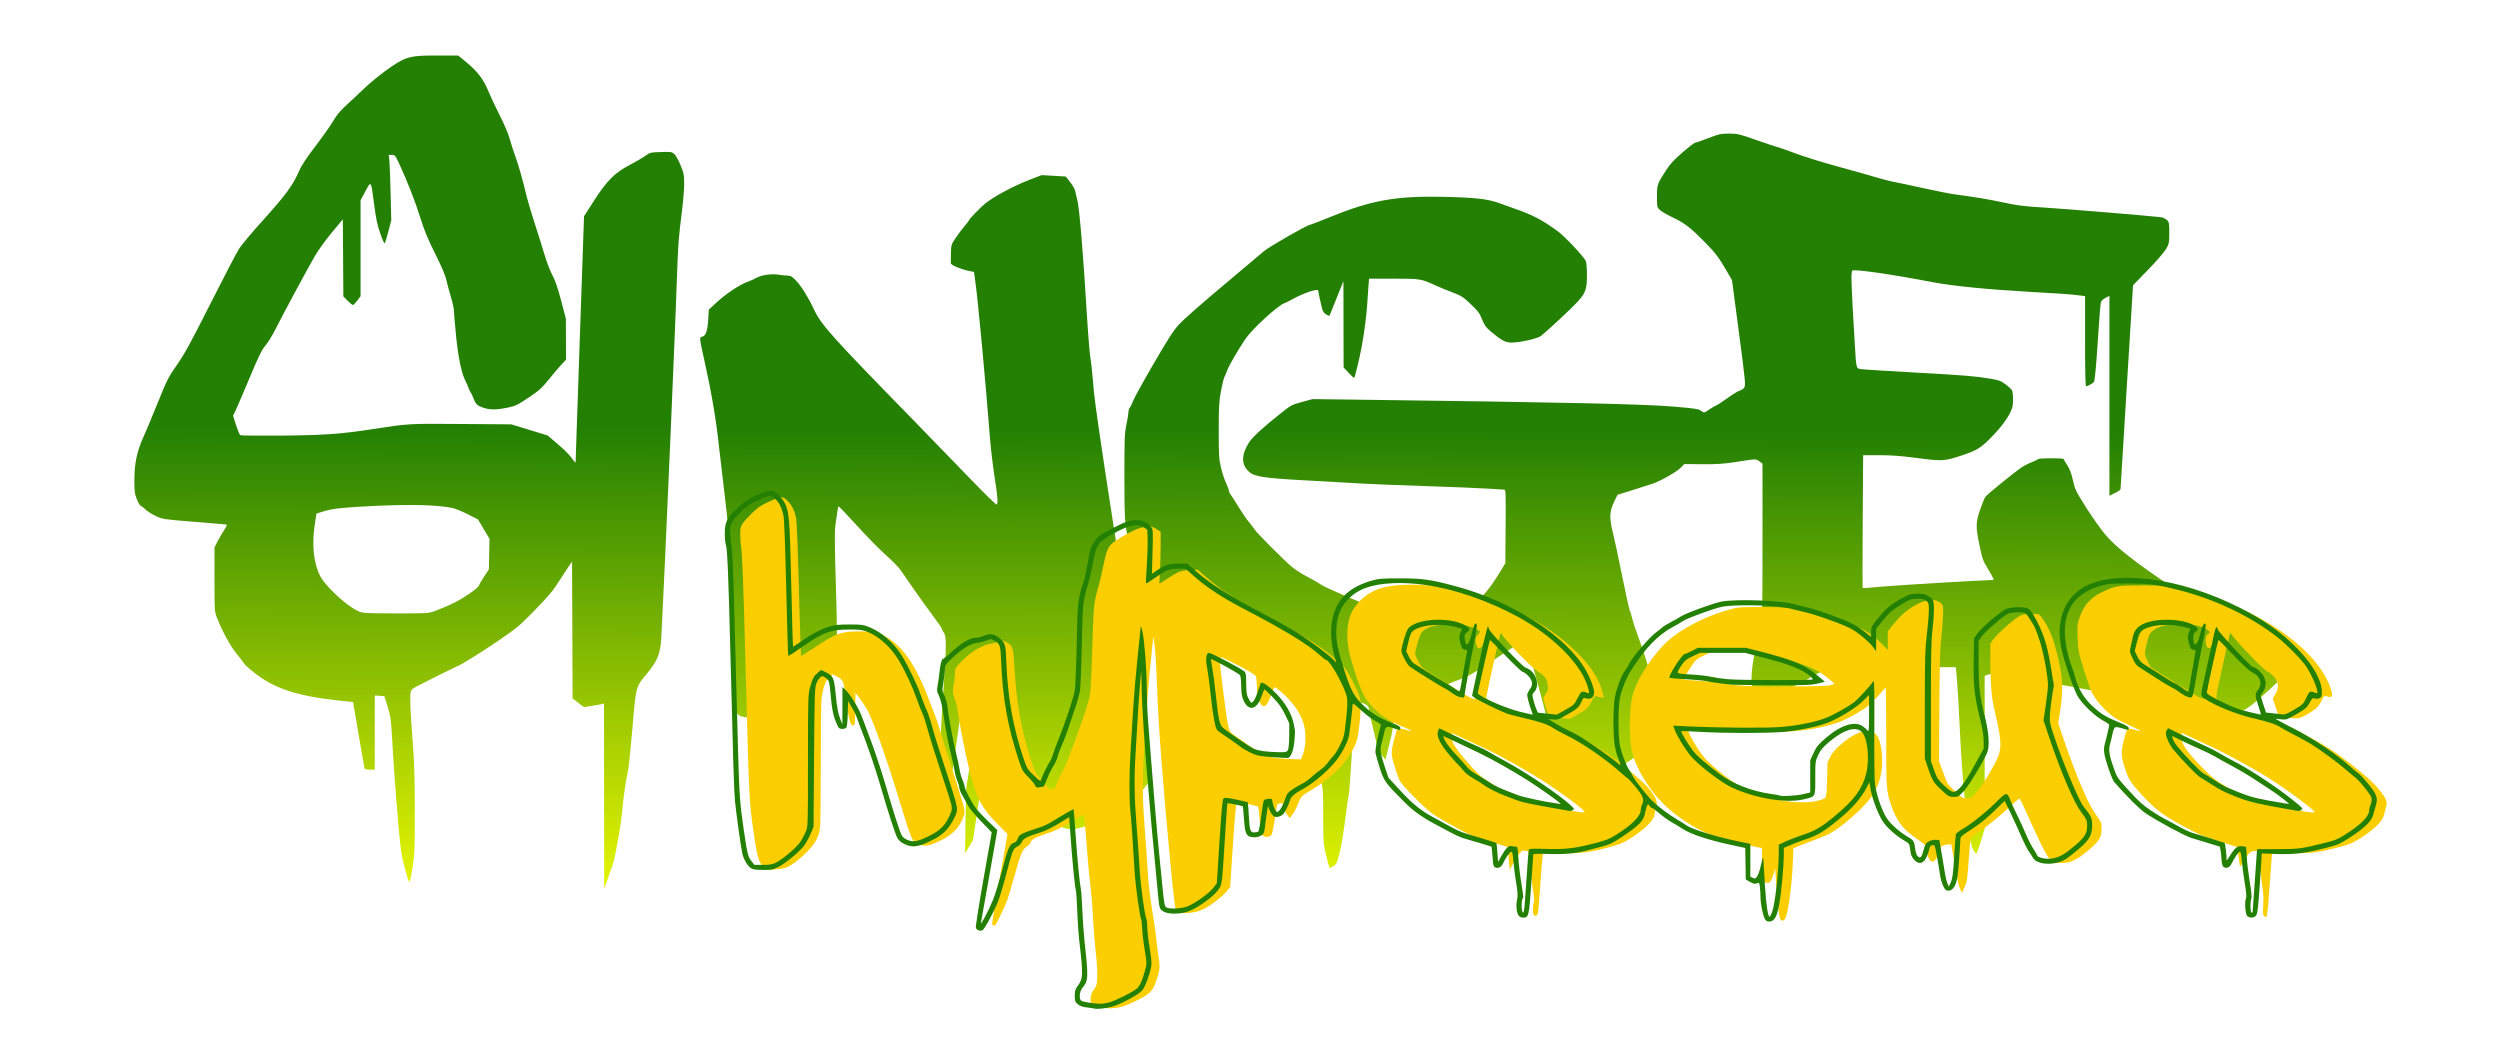 <?xml version="1.0" encoding="UTF-8" standalone="no"?>
<!-- Created with Inkscape (http://www.inkscape.org/) -->

<svg
   width="779.868mm"
   height="331.546mm"
   viewBox="0 0 779.868 331.546"
   version="1.1"
   id="svg1"
   xml:space="preserve"
   inkscape:version="1.3.2 (091e20e, 2023-11-25)"
   sodipodi:docname="hypseus-2-rick.svg"
   xmlns:inkscape="http://www.inkscape.org/namespaces/inkscape"
   xmlns:sodipodi="http://sodipodi.sourceforge.net/DTD/sodipodi-0.dtd"
   xmlns:xlink="http://www.w3.org/1999/xlink"
   xmlns="http://www.w3.org/2000/svg"
   xmlns:svg="http://www.w3.org/2000/svg"><sodipodi:namedview
     id="namedview1"
     pagecolor="#505050"
     bordercolor="#ffffff"
     borderopacity="1"
     inkscape:showpageshadow="0"
     inkscape:pageopacity="0"
     inkscape:pagecheckerboard="1"
     inkscape:deskcolor="#505050"
     inkscape:document-units="mm"
     inkscape:zoom="0.12724549"
     inkscape:cx="1328.1414"
     inkscape:cy="1681.7885"
     inkscape:window-width="1920"
     inkscape:window-height="1011"
     inkscape:window-x="0"
     inkscape:window-y="0"
     inkscape:window-maximized="1"
     inkscape:current-layer="layer1" /><defs
     id="defs1"><linearGradient
       id="linearGradient12"
       inkscape:collect="always"><stop
         style="stop-color:#238003;stop-opacity:1;"
         offset="0.45"
         id="stop12" /><stop
         style="stop-color:#e6f500;stop-opacity:1;"
         offset="1"
         id="stop13" /></linearGradient><linearGradient
       inkscape:collect="always"
       xlink:href="#linearGradient12"
       id="linearGradient22"
       gradientUnits="userSpaceOnUse"
       gradientTransform="translate(167.299,164.266)"
       x1="3448.075"
       y1="172.178"
       x2="3446.974"
       y2="462.654" /></defs><g
     inkscape:label="Layer 1"
     inkscape:groupmode="layer"
     id="layer1"
     transform="translate(-3316.774,-307.313)"><g
       id="g23"
       transform="matrix(0.897,0,0,0.897,454.753,22.592)"><path
         style="fill:url(#linearGradient22);fill-opacity:1"
         d="m 3400.742,594.293 -0.029,-32.232 -0.794,0.21 c -0.436,0.116 -2.015,0.398 -3.508,0.628 l -2.714,0.418 -1.958,-1.51 -1.957,-1.51 -0.091,-23.804 -0.091,-23.804 -1.587,2.345 c -0.873,1.289 -2.203,3.328 -2.956,4.53 -2.086,3.331 -3.717,5.259 -9.163,10.829 -4.512,4.614 -5.694,5.588 -12.066,9.94 -5.735,3.917 -13.544,8.757 -14.13,8.757 -0.158,0 -13.101,6.437 -14.26,7.092 -2.082,1.177 -2.106,1.235 -2.106,5.099 0,1.988 0.353,8.036 0.786,13.439 0.641,8.014 0.787,12.554 0.794,24.641 0.01,14.002 -0.039,15.105 -0.843,20.05 -0.618,3.801 -0.943,5.07 -1.185,4.637 -0.603,-1.077 -2.409,-8.054 -2.739,-10.576 -0.853,-6.532 -2.475,-26.915 -3.159,-39.688 -0.332,-6.192 -0.484,-7.249 -1.522,-10.583 l -1.154,-3.704 -1.663,-0.108 -1.663,-0.108 v 12.896 12.896 h -1.723 c -1.345,0 -1.758,-0.135 -1.882,-0.617 -0.088,-0.34 -1.01,-5.628 -2.049,-11.752 l -1.889,-11.134 -5.665,-0.614 c -13.581,-1.472 -21.539,-4.072 -28.216,-9.22 -2.013,-1.552 -3.814,-3.14 -4.001,-3.528 -0.188,-0.388 -1.338,-1.896 -2.556,-3.351 -2.192,-2.618 -5.064,-7.87 -6.901,-12.62 -0.841,-2.175 -0.856,-2.405 -0.856,-13.327 v -11.115 l 1.033,-2.018 c 0.568,-1.11 1.592,-2.892 2.275,-3.959 1.207,-1.885 1.22,-1.943 0.467,-2.038 -0.427,-0.054 -5.493,-0.473 -11.259,-0.931 -10.214,-0.812 -10.544,-0.862 -12.876,-1.95 -1.316,-0.614 -2.949,-1.644 -3.628,-2.289 -0.679,-0.645 -1.443,-1.234 -1.697,-1.31 -0.254,-0.076 -0.849,-1.087 -1.321,-2.248 -0.756,-1.855 -0.86,-2.655 -0.861,-6.629 0,-5.724 0.891,-10.055 3.05,-14.789 0.861,-1.889 3.127,-7.305 5.034,-12.037 3.244,-8.047 3.68,-8.908 6.75,-13.323 2.679,-3.853 4.833,-7.797 11.73,-21.477 4.647,-9.216 9.129,-17.789 9.961,-19.05 0.832,-1.261 4.229,-5.309 7.55,-8.996 8.675,-9.629 11.139,-12.98 13.297,-18.085 0.656,-1.551 2.578,-4.443 5.536,-8.326 2.492,-3.272 5.311,-7.269 6.263,-8.881 1.331,-2.253 2.525,-3.651 5.163,-6.044 1.887,-1.712 3.971,-3.66 4.629,-4.329 2.446,-2.482 7.291,-6.416 10.686,-8.676 5.026,-3.346 6.492,-3.691 15.673,-3.691 h 7.261 l 2.915,2.381 c 3.776,3.085 5.986,5.998 7.632,10.063 0.725,1.79 2.505,5.58 3.957,8.423 1.532,3.001 2.965,6.377 3.416,8.048 0.427,1.583 1.338,4.416 2.024,6.296 1.146,3.139 2.281,7.165 4.019,14.252 0.367,1.497 1.607,5.624 2.757,9.172 1.149,3.548 2.681,8.435 3.404,10.861 0.723,2.425 1.928,5.538 2.678,6.917 0.965,1.774 1.85,4.354 3.023,8.819 l 1.659,6.312 0.019,7.128 0.019,7.128 -1.442,1.515 c -0.793,0.833 -2.772,3.162 -4.397,5.175 -2.604,3.225 -3.458,3.997 -7.197,6.502 -3.835,2.569 -4.531,2.903 -7.245,3.47 -3.782,0.791 -6.108,0.813 -8.319,0.078 -2.246,-0.747 -2.817,-1.271 -3.55,-3.258 -0.331,-0.898 -0.794,-1.871 -1.029,-2.162 -0.235,-0.291 -0.544,-0.926 -0.687,-1.411 -0.143,-0.485 -0.625,-1.596 -1.071,-2.469 -1.421,-2.781 -2.555,-8.254 -3.325,-16.051 -0.402,-4.075 -0.729,-7.942 -0.726,-8.595 0,-0.653 -0.458,-2.717 -1.025,-4.586 -0.567,-1.87 -1.275,-4.511 -1.573,-5.869 -0.364,-1.658 -1.644,-4.671 -3.895,-9.172 -2.562,-5.121 -3.783,-8.076 -5.174,-12.524 -1.796,-5.74 -4.538,-12.752 -7.345,-18.785 -1.357,-2.915 -1.498,-3.087 -2.538,-3.087 h -1.102 l 0.205,1.852 c 0.113,1.019 0.309,6.138 0.436,11.377 l 0.23,9.525 -0.969,3.704 c -0.533,2.037 -1.085,3.923 -1.228,4.189 -0.164,0.309 -0.644,-0.591 -1.318,-2.469 -1.379,-3.843 -1.716,-5.403 -2.55,-11.791 -0.986,-7.558 -0.929,-7.484 -2.934,-3.732 l -1.669,3.124 v 16.682 16.682 l -1.147,1.523 c -0.631,0.838 -1.312,1.528 -1.514,1.534 -0.202,0.006 -1.034,-0.668 -1.848,-1.497 l -1.48,-1.508 -0.092,-13.39 -0.092,-13.39 -3.782,4.529 c -2.08,2.491 -4.721,6.14 -5.87,8.107 -2.558,4.385 -11.274,20.567 -13.803,25.627 -1.018,2.037 -2.566,4.545 -3.438,5.572 -1.291,1.519 -2.337,3.659 -5.607,11.465 -2.211,5.279 -4.396,10.361 -4.854,11.293 l -0.834,1.696 1.042,3.239 c 0.573,1.781 1.228,3.364 1.456,3.518 0.228,0.154 6.685,0.223 14.349,0.155 14.734,-0.132 20.646,-0.546 31.397,-2.203 13.039,-2.009 12.367,-1.97 31.044,-1.836 l 17.462,0.125 6.316,1.931 6.316,1.931 3.652,3.093 c 2.008,1.701 4.206,3.917 4.884,4.924 0.678,1.007 1.227,1.594 1.22,1.306 -0.01,-0.288 0.65,-19.654 1.461,-43.034 l 1.474,-42.51 3.504,-5.468 c 4.437,-6.924 7.275,-9.757 12.432,-12.41 1.932,-0.994 4.307,-2.378 5.279,-3.077 1.725,-1.241 1.853,-1.273 5.517,-1.388 3.518,-0.111 3.808,-0.067 4.671,0.706 0.506,0.453 1.483,2.204 2.171,3.89 1.152,2.823 1.251,3.354 1.251,6.679 0,1.987 -0.463,7.115 -1.03,11.397 -0.673,5.089 -1.105,10.229 -1.248,14.841 -0.564,18.23 -4.343,105.771 -5.672,131.41 -0.28,5.405 -1.329,8.049 -4.876,12.301 -4.044,4.847 -3.927,4.411 -5.172,19.18 -0.593,7.036 -1.296,13.745 -1.562,14.91 -0.74,3.236 -1.528,8.698 -1.961,13.582 -0.215,2.425 -0.699,5.997 -1.075,7.938 -0.376,1.94 -0.917,4.877 -1.202,6.526 -0.285,1.649 -0.862,3.951 -1.282,5.115 -0.42,1.164 -1.206,3.387 -1.747,4.939 l -0.984,2.822 z m -58.824,-64.395 c 3.677,-1.384 7.193,-2.995 9.16,-4.198 3.408,-2.083 5.865,-3.945 6.095,-4.618 0.125,-0.367 0.964,-1.796 1.863,-3.175 l 1.636,-2.507 0.108,-5.292 0.108,-5.292 -1.998,-3.383 -1.998,-3.383 -3.578,-1.811 c -1.968,-0.996 -4.372,-1.973 -5.342,-2.171 -5.292,-1.078 -14.05,-1.307 -27.164,-0.711 -10.296,0.468 -14.512,0.917 -17.57,1.873 l -2.538,0.794 -0.629,4.22 c -1.01,6.776 -0.289,13.254 1.95,17.524 1.879,3.583 9.126,10.312 13.001,12.072 1.894,0.86 1.98,0.866 13.275,0.886 11.169,0.02 11.409,0.005 13.621,-0.827 z m 310.711,88.072 c -1.835,-7.012 -1.798,-6.668 -1.798,-16.452 0,-9.129 -0.027,-9.491 -1.071,-14.229 -1.176,-5.34 -2.352,-14.597 -2.656,-20.913 -0.171,-3.539 -0.333,-4.352 -1.267,-6.367 -1.012,-2.182 -1.173,-2.346 -2.889,-2.942 -5.346,-1.857 -23.311,-10.642 -25.102,-12.275 -0.582,-0.531 -4.948,-4.078 -9.701,-7.883 -4.754,-3.805 -8.961,-7.332 -9.349,-7.838 -0.388,-0.506 -2.329,-3.11 -4.313,-5.787 -1.984,-2.677 -4.237,-5.515 -5.005,-6.307 -0.769,-0.792 -1.745,-2.185 -2.17,-3.096 -0.425,-0.911 -1.53,-3.243 -2.456,-5.183 -2.988,-6.263 -3.165,-7.673 -3.165,-25.197 0,-13.7 0.064,-15.395 0.7,-18.406 0.385,-1.824 0.703,-3.78 0.706,-4.347 0,-0.567 0.222,-1.281 0.486,-1.587 0.264,-0.306 0.773,-1.351 1.129,-2.321 0.357,-0.97 3.555,-6.765 7.107,-12.876 5.284,-9.091 6.923,-11.617 9.013,-13.888 1.405,-1.527 8.195,-7.494 15.089,-13.26 6.894,-5.766 13.332,-11.191 14.306,-12.056 1.59,-1.412 15.043,-9.126 15.916,-9.126 0.195,0 3.434,-1.254 7.198,-2.787 14.083,-5.736 22.728,-7.301 38.635,-6.995 11.38,0.219 16.042,0.729 20.067,2.198 1.746,0.637 3.731,1.352 4.41,1.588 7.284,2.529 10.417,4.15 16.106,8.33 2.305,1.694 8.517,8.284 9.546,10.128 0.265,0.475 0.433,2.334 0.441,4.883 0.015,4.947 -0.443,6.282 -3.204,9.344 -1.876,2.081 -10.876,10.457 -12.835,11.946 -1.213,0.922 -7.306,2.286 -10.211,2.286 -2.061,0 -3.495,-0.765 -7.075,-3.773 -1.775,-1.491 -2.28,-2.185 -3.13,-4.297 -0.87,-2.164 -1.429,-2.912 -3.959,-5.308 -2.669,-2.526 -3.271,-2.912 -6.395,-4.095 -1.897,-0.718 -4.481,-1.781 -5.742,-2.361 -5.133,-2.361 -5.326,-2.393 -14.66,-2.393 h -8.552 l -0.201,2.381 c -0.111,1.31 -0.294,3.969 -0.408,5.909 -0.256,4.364 -1.033,10.413 -1.993,15.522 -0.749,3.987 -2.295,10.413 -2.572,10.689 -0.085,0.086 -0.951,-0.697 -1.922,-1.739 l -1.767,-1.895 -0.029,-14.993 -0.029,-14.993 -2.208,5.468 c -1.214,3.007 -2.317,5.756 -2.451,6.107 -0.234,0.615 -0.283,0.615 -1.312,0.007 -0.734,-0.433 -1.189,-1.075 -1.449,-2.042 -0.418,-1.552 -1.352,-5.858 -1.362,-6.277 -0.019,-0.837 -5.291,0.922 -8.832,2.946 -0.869,0.497 -2.136,1.117 -2.815,1.378 -2.544,0.977 -11.25,8.947 -13.676,12.521 -2.4,3.535 -5.726,9.26 -6.261,10.776 -0.278,0.787 -0.729,1.859 -1.003,2.383 -0.274,0.524 -0.834,2.789 -1.244,5.033 -0.639,3.494 -0.747,5.449 -0.752,13.582 0,8.509 0.075,9.85 0.762,12.852 0.422,1.843 1.219,4.29 1.77,5.436 0.551,1.147 1.002,2.356 1.002,2.686 0,0.331 0.297,0.98 0.661,1.443 0.363,0.463 1.572,2.349 2.686,4.193 1.114,1.843 2.688,4.145 3.497,5.115 0.81,0.97 1.758,2.216 2.108,2.77 0.745,1.178 9.701,10.169 12.756,12.805 1.157,0.999 3.692,2.638 5.632,3.642 1.94,1.004 4.004,2.188 4.586,2.631 1.456,1.108 15.009,6.891 19.756,8.428 4.714,1.527 9.485,2.515 15.805,3.274 4.424,0.531 4.971,0.529 7.708,-0.019 3.922,-0.786 5.849,-1.722 9.694,-4.706 3.476,-2.698 6.001,-5.733 9.338,-11.226 l 1.905,-3.136 0.101,-12.788 c 0.088,-11.233 0.036,-12.788 -0.434,-12.788 -0.294,0 -2.879,-0.159 -5.745,-0.354 -2.866,-0.195 -12.593,-0.59 -21.615,-0.879 -9.022,-0.289 -18.944,-0.685 -22.049,-0.88 -3.104,-0.195 -11.756,-0.683 -19.226,-1.083 -15.05,-0.806 -18.336,-1.309 -20.228,-3.092 -2.693,-2.539 -2.675,-5.705 0.058,-10.133 1.1,-1.782 4.841,-5.21 11.195,-10.257 3.384,-2.689 3.718,-2.865 7.232,-3.816 l 3.684,-0.997 18.168,0.231 c 69.195,0.88 96.676,1.486 107.22,2.363 7.219,0.6 8.774,0.828 9.579,1.401 1.221,0.869 1.148,0.879 2.967,-0.373 0.845,-0.581 1.905,-1.198 2.357,-1.371 0.451,-0.173 2.271,-1.356 4.043,-2.63 1.772,-1.274 3.626,-2.418 4.119,-2.542 0.493,-0.124 1.161,-0.517 1.484,-0.874 0.766,-0.846 0.745,-1.077 -1.909,-21.159 l -2.168,-16.404 -1.629,-2.822 c -2.863,-4.962 -4.105,-6.628 -7.53,-10.108 -5.259,-5.343 -7.165,-6.831 -11.253,-8.783 -2.057,-0.982 -4.176,-2.203 -4.71,-2.714 -0.939,-0.898 -0.97,-1.049 -0.97,-4.66 0,-4.18 0.073,-4.388 3.274,-9.312 1.346,-2.07 2.773,-3.605 5.659,-6.085 2.123,-1.824 4.069,-3.317 4.327,-3.317 0.257,0 2.316,-0.714 4.575,-1.587 3.757,-1.452 4.373,-1.587 7.227,-1.587 2.931,0 3.511,0.137 9.578,2.267 3.552,1.247 6.935,2.37 7.517,2.496 0.582,0.126 3.281,1.08 5.997,2.119 2.716,1.039 9.384,3.107 14.817,4.596 5.433,1.488 11.624,3.229 13.758,3.869 2.134,0.639 4.595,1.276 5.468,1.416 0.873,0.139 5.397,1.097 10.054,2.129 4.657,1.032 9.816,2.048 11.465,2.258 5.686,0.724 12.534,1.861 16.228,2.695 4.955,1.118 7.838,1.481 15.169,1.909 6.007,0.351 37.783,2.982 40.179,3.327 0.658,0.095 1.571,0.524 2.029,0.953 0.77,0.724 0.831,1.051 0.831,4.469 0,3.484 -0.061,3.794 -1.102,5.614 -0.615,1.074 -3.4,4.291 -6.299,7.275 l -5.197,5.349 -2.177,35.278 c -1.198,19.403 -2.173,35.443 -2.167,35.645 0.01,0.202 -0.863,0.796 -1.93,1.319 l -1.94,0.952 v -34.752 -34.752 l -1.369,0.699 c -0.813,0.415 -1.454,1.034 -1.577,1.525 -0.215,0.855 -0.524,4.82 -1.479,18.949 -0.318,4.712 -0.729,8.485 -0.952,8.755 -0.453,0.545 -2.173,1.485 -2.72,1.485 -0.253,0 -0.37,-4.961 -0.37,-15.659 v -15.659 l -1.499,-0.202 c -3.156,-0.426 -5.761,-0.616 -17.904,-1.305 -14.603,-0.828 -26.8,-2.041 -33.514,-3.333 -14.372,-2.765 -27.418,-4.644 -28.029,-4.038 -0.53,0.525 -0.376,5.042 0.876,25.731 0.542,8.957 0.328,8.327 2.93,8.603 1.196,0.127 9.239,0.623 17.873,1.102 17.313,0.961 21.257,1.283 26.351,2.152 3.018,0.514 3.67,0.76 5.319,2.005 1.033,0.78 2.03,1.701 2.214,2.046 0.185,0.345 0.336,1.772 0.336,3.173 0,2.062 -0.184,2.921 -0.969,4.521 -1.205,2.457 -3.242,5.165 -6.145,8.169 -4.043,4.184 -5.374,5.017 -10.93,6.839 -6.012,1.971 -6.488,1.994 -15.916,0.758 -4.977,-0.653 -8.575,-0.914 -12.574,-0.914 h -5.603 l -0.143,23.019 c -0.079,12.66 -0.09,23.09 -0.025,23.178 0.065,0.087 2.93,-0.118 6.368,-0.457 4.614,-0.455 35.531,-2.306 39.134,-2.344 0.236,-0.002 -0.523,-1.559 -1.687,-3.458 -1.996,-3.258 -2.176,-3.739 -3.163,-8.48 -1.373,-6.594 -1.349,-8.039 0.206,-12.511 0.689,-1.981 1.49,-3.963 1.779,-4.406 0.53,-0.811 9.579,-8.183 12.566,-10.239 0.886,-0.61 2.499,-1.441 3.583,-1.846 1.085,-0.406 2.064,-0.886 2.176,-1.068 0.262,-0.423 8.982,-0.435 8.982,-0.013 0,0.175 0.541,1.122 1.203,2.105 0.867,1.288 1.419,2.752 1.977,5.239 0.732,3.268 0.981,3.779 4.68,9.625 2.148,3.395 5.18,7.652 6.738,9.46 3.782,4.388 10.248,9.46 22.797,17.88 9.553,6.41 10.3,6.839 14.993,8.618 14.904,5.65 21.973,8.804 24.606,10.978 l 1.323,1.092 v 3.978 c 0,3.814 -0.041,4.035 -1.003,5.354 -1.144,1.569 -4.635,4.913 -9.82,9.406 -2.676,2.319 -4.205,3.355 -6.122,4.145 -2.509,1.034 -2.668,1.053 -8.841,1.053 -6.034,0 -6.482,-0.05 -11.152,-1.241 -2.676,-0.683 -6.056,-1.631 -7.512,-2.108 -3.099,-1.015 -8.962,-2.28 -21.872,-4.716 -18.588,-3.508 -19.076,-3.582 -20.815,-3.159 -0.872,0.212 -1.718,0.504 -1.879,0.648 -0.161,0.144 -0.755,3.892 -1.32,8.33 -1.395,10.95 -1.995,13.345 -4.447,17.729 l -1.299,2.324 -0.651,-4.405 c -0.358,-2.423 -0.806,-5.516 -0.995,-6.874 -0.189,-1.358 -0.573,-3.66 -0.852,-5.115 -0.28,-1.455 -0.778,-5.265 -1.108,-8.467 -0.768,-7.452 -1.192,-8.076 -4.737,-6.97 l -1.406,0.439 v 26.597 26.597 l -1.313,4.365 c -0.722,2.401 -1.476,4.317 -1.676,4.258 -0.2,-0.059 -0.73,-0.839 -1.178,-1.734 -1.557,-3.106 -3.595,-21.976 -4.47,-41.381 -0.289,-6.403 -0.716,-13.904 -0.95,-16.669 l -0.425,-5.027 h -21.769 -21.769 l -1.535,0.878 c -0.844,0.483 -1.759,0.88 -2.032,0.882 -0.273,0.002 -2.066,0.968 -3.983,2.147 -1.918,1.178 -4.552,2.516 -5.853,2.973 -1.302,0.457 -3.24,1.187 -4.307,1.624 -2.731,1.117 -7.274,1.17 -8.705,0.103 -0.944,-0.704 -1.002,-0.905 -1.106,-3.881 -0.112,-3.198 0.647,-8.354 2.046,-13.898 1.779,-7.049 1.768,-6.844 1.768,-35.074 v -26.529 l -1.09,-0.806 c -1.223,-0.904 -0.896,-0.915 -8.611,0.285 -3.87,0.602 -6.296,0.756 -11.211,0.711 l -6.273,-0.057 -1.198,1.233 c -1.396,1.437 -6.802,4.534 -9.67,5.539 -1.093,0.383 -4.33,1.426 -7.195,2.317 l -5.208,1.621 -1.23,2.592 c -1.54,3.246 -1.614,5.574 -0.336,10.605 0.492,1.936 1.933,8.673 3.202,14.971 1.269,6.298 2.475,11.763 2.679,12.145 0.204,0.382 0.593,1.641 0.863,2.799 0.27,1.158 1.359,4.424 2.42,7.258 1.702,4.545 2.634,7.558 5.141,16.618 0.494,1.787 0.639,3.657 0.655,8.469 0.011,3.397 -0.135,6.716 -0.324,7.375 -0.189,0.66 -1.062,2.114 -1.94,3.231 -0.878,1.118 -1.6,2.164 -1.604,2.326 -0.016,0.626 -9.182,6.92 -12.869,8.836 l -3.881,2.017 -3.993,0.14 c -5.896,0.206 -5.271,1.045 -10.46,-14.049 -0.434,-1.261 -1.19,-3.087 -1.681,-4.057 -0.491,-0.97 -1.144,-2.987 -1.452,-4.482 -0.308,-1.495 -1.589,-6.376 -2.848,-10.848 -1.259,-4.472 -2.388,-8.726 -2.509,-9.453 -0.174,-1.042 -1.741,-5.442 -2.148,-6.032 -0.047,-0.068 -4.344,2.724 -9.548,6.205 -6.127,4.098 -10.146,6.551 -11.4,6.959 -1.066,0.347 -4.958,1.872 -8.649,3.39 -5.782,2.377 -11.914,4.399 -15.445,5.094 -0.836,0.164 -0.951,0.317 -0.737,0.977 0.139,0.43 0.23,2.449 0.202,4.486 -0.041,3.018 -0.303,4.704 -1.411,9.101 l -1.361,5.397 -1.208,-1.34 c -1.01,-1.12 -1.346,-1.949 -2.047,-5.044 -0.462,-2.037 -1.213,-5.241 -1.671,-7.119 -0.457,-1.878 -0.832,-3.732 -0.832,-4.12 0,-1.123 -1.637,-2.167 -3.399,-2.167 -1.452,0 -1.54,0.056 -1.54,0.99 0,0.545 -0.234,4.553 -0.521,8.908 -0.286,4.355 -0.686,10.832 -0.889,14.394 -0.202,3.562 -0.522,7.164 -0.71,8.004 -0.188,0.84 -0.75,4.815 -1.247,8.832 -0.498,4.017 -1.352,9.041 -1.899,11.164 -0.896,3.48 -1.103,3.926 -2.106,4.535 -0.611,0.372 -1.181,0.676 -1.266,0.676 -0.085,0 -0.31,-0.595 -0.5,-1.323 z m -126.193,-15.258 c 0.086,-6.306 0.246,-11.703 0.354,-11.994 0.178,-0.477 4.287,-27.816 4.692,-31.221 0.123,-1.032 -0.074,-1.936 -0.735,-3.365 -0.744,-1.61 -1.183,-2.09 -2.494,-2.727 l -1.591,-0.773 -0.17,0.787 c -0.094,0.433 -1.131,7.692 -2.304,16.133 -1.174,8.44 -2.224,15.786 -2.334,16.324 -0.139,0.682 -0.615,1.19 -1.568,1.676 -1.292,0.659 -1.386,0.664 -1.685,0.08 -1.195,-2.33 -1.161,-12.041 0.102,-29.719 1.112,-15.559 1.146,-19.241 0.189,-20.464 -0.379,-0.485 -0.693,-1.087 -0.698,-1.337 0,-0.25 -1.411,-2.314 -3.125,-4.586 -1.715,-2.272 -4.705,-6.433 -6.644,-9.246 -1.94,-2.813 -4.053,-5.86 -4.697,-6.77 -0.643,-0.91 -2.899,-3.187 -5.011,-5.06 -2.113,-1.873 -6.637,-6.489 -10.054,-10.258 -3.417,-3.769 -6.295,-6.77 -6.396,-6.67 -0.181,0.181 -0.44,1.762 -1.126,6.883 -0.252,1.877 -0.191,7.859 0.21,20.637 0.529,16.863 0.503,22.643 -0.125,27.343 -0.232,1.739 -0.479,2.173 -2.376,4.18 -2.659,2.814 -4.477,4.217 -12.171,9.396 -3.692,2.485 -6.993,4.435 -8.212,4.851 -1.879,0.641 -2.36,0.664 -6.17,0.292 -3.63,-0.354 -4.244,-0.511 -5.054,-1.287 -0.881,-0.844 -0.931,-1.097 -1.135,-5.718 -0.117,-2.659 -0.458,-5.707 -0.757,-6.774 -0.464,-1.655 -0.511,-3.756 -0.319,-14.287 0.167,-9.173 0.115,-12.71 -0.2,-13.758 -0.274,-0.911 -0.489,-5.473 -0.607,-12.876 -0.167,-10.516 -0.299,-12.429 -1.585,-23.107 -0.771,-6.403 -1.633,-13.755 -1.913,-16.338 -1.12,-10.298 -2.629,-19.105 -5.39,-31.464 -1.461,-6.537 -1.482,-6.852 -0.464,-6.996 1.196,-0.169 1.851,-2.066 2.086,-6.034 l 0.2,-3.374 2.439,-2.261 c 3.364,-3.119 7.946,-6.222 10.739,-7.274 1.287,-0.484 2.832,-1.178 3.433,-1.541 1.524,-0.921 5.271,-1.471 7.443,-1.092 0.97,0.169 2.405,0.317 3.188,0.329 1.224,0.018 1.653,0.257 3.048,1.697 1.857,1.916 4.368,5.949 6.295,10.108 2.422,5.229 6.201,9.447 33.33,37.206 6.403,6.551 15.769,16.205 20.814,21.453 5.628,5.855 9.272,9.389 9.431,9.149 0.457,-0.691 0.29,-2.707 -0.804,-9.738 -0.589,-3.782 -1.301,-9.832 -1.584,-13.443 -1.622,-20.742 -4.193,-48.143 -5.146,-54.849 l -0.405,-2.85 -2.109,-0.436 c -2.611,-0.539 -5.894,-1.96 -5.956,-2.577 -0.025,-0.253 -0.01,-1.81 0.036,-3.459 0.079,-2.889 0.138,-3.082 1.608,-5.292 0.839,-1.261 2.252,-3.139 3.139,-4.174 0.887,-1.034 1.613,-1.993 1.613,-2.13 0,-0.314 4.074,-4.525 5.475,-5.659 3.066,-2.481 9.924,-6.158 15.505,-8.312 l 4.223,-1.63 4.191,0.245 4.191,0.245 1.552,1.976 c 0.858,1.093 1.646,2.528 1.763,3.211 0.116,0.679 0.414,1.952 0.662,2.828 0.771,2.723 2.094,18.742 3.555,43.033 0.298,4.948 0.758,10.266 1.023,11.818 0.265,1.552 0.664,5.203 0.886,8.114 0.429,5.614 0.874,8.914 4.256,31.574 2.015,13.498 14,89.499 15.55,98.601 0.716,4.209 0.692,6.899 -0.081,8.932 -0.181,0.475 -1.298,1.993 -2.482,3.374 -1.69,1.97 -3.379,3.332 -7.84,6.322 -7.08,4.745 -7.308,4.863 -12.015,6.222 -3.173,0.916 -4.207,1.073 -5.821,0.881 -1.831,-0.217 -2.099,-0.377 -4.014,-2.398 -3.737,-3.944 -5.357,-6.509 -11.353,-17.971 -6.048,-11.561 -7.789,-14.683 -8.45,-15.145 -0.204,-0.143 -1.034,-0.262 -1.846,-0.265 -1.104,-0.004 -1.521,0.15 -1.657,0.612 -0.1,0.34 -1.483,9.269 -3.074,19.844 l -2.892,19.226 -1.371,2.293 -1.371,2.293 z"
         id="path16" /><g
         id="g22"
         transform="translate(955.185,-79.274)"><path
           style="fill:#fbce02;fill-opacity:1;stroke:#fbce02;stroke-width:4.582;stroke-dasharray:none;stroke-opacity:1"
           d="m 9437.593,2631.406 c -4.702,-6.405 -6.522,-13.843 -10.86,-44.379 -5.626,-39.599 -5.602,-39.095 -10.398,-220.047 -2.948,-111.227 -4.097,-141.17 -5.883,-153.247 -0.519,-3.512 -0.953,-10.388 -0.964,-15.28 -0.018,-8.135 0.221,-9.267 2.794,-13.262 1.548,-2.402 6.773,-8.213 11.612,-12.914 7.635,-7.416 10.294,-9.277 20.11,-14.07 6.221,-3.038 13.12,-5.766 15.33,-6.063 3.788,-0.508 4.296,-0.261 8.862,4.305 5.133,5.133 8.458,12.208 10.071,21.428 1.045,5.974 2.401,43.334 4.456,122.794 0.852,32.958 1.887,60.271 2.298,60.696 0.412,0.425 8.915,-4.709 18.896,-11.409 30.355,-20.375 36.908,-22.645 63.756,-22.079 16.046,0.338 17.503,0.527 22.72,2.945 26.326,12.201 44.282,37.15 63.541,88.284 2.734,7.26 6.064,15.852 7.399,19.093 1.335,3.242 4.695,13.63 7.465,23.085 2.77,9.455 10.573,34.21 17.339,55.012 6.912,21.251 12.537,40.243 12.839,43.35 0.482,4.961 0.156,6.325 -3.173,13.262 -5.322,11.092 -12.861,18.228 -26.142,24.746 -12.912,6.337 -18.918,7.838 -24.578,6.142 -5.612,-1.681 -8.497,-3.723 -10.364,-7.333 -2.424,-4.688 -8.368,-22.739 -18.473,-56.1 -14.56,-48.071 -32.809,-99.391 -39.835,-112.025 -6.671,-11.996 -17.288,-25.996 -19.715,-25.996 -0.471,0 -0.871,10.278 -0.887,22.84 -0.019,14.521 -0.362,22.272 -0.941,21.281 -2.215,-3.788 -4.994,-17.475 -6.863,-33.806 -2.576,-22.507 -3.671,-25.039 -12.953,-29.94 l -6.543,-3.455 -3.772,3.036 c -2.075,1.67 -4.768,4.499 -5.985,6.287 -3.062,4.498 -6.107,15.281 -7.172,25.397 -0.492,4.674 -0.93,42.537 -0.974,84.14 -0.044,41.603 -0.421,79.215 -0.84,83.582 -1.137,11.871 -5.968,21.023 -16.834,31.895 -9.152,9.156 -18.916,16.585 -25.637,19.506 -2.853,1.24 -7.939,2.093 -15.186,2.548 l -10.896,0.684 z"
           id="path17"
           transform="scale(0.265)" /><path
           style="fill:#fbce02;fill-opacity:1;stroke:#fbce02;stroke-width:4.582;stroke-dasharray:none;stroke-opacity:1"
           d="m 9879.239,2816.405 c -3.939,-0.714 -7.854,-1.872 -8.699,-2.573 -2.324,-1.929 -1.379,-11.853 1.464,-15.366 4.978,-6.153 6.004,-9.874 6.018,-21.844 0.01,-6.213 -0.406,-15.055 -0.92,-19.647 -2.105,-18.827 -3.986,-41.913 -4.963,-60.906 -0.57,-11.076 -1.881,-26.769 -2.913,-34.874 -1.761,-13.82 -4.233,-41.495 -7.216,-80.785 -0.707,-9.312 -1.545,-17.191 -1.862,-17.508 -0.567,-0.567 -10.898,5.013 -23.027,12.437 -10.266,6.284 -17.741,9.714 -31.195,14.319 -13.671,4.679 -18.626,7.587 -19.611,11.512 -0.342,1.363 -2.443,3.646 -4.782,5.196 -5.968,3.954 -8.442,9.728 -16.339,38.129 -3.756,13.507 -8.009,27.874 -9.451,31.927 -3.273,9.195 -15.374,34.254 -15.869,32.861 -0.293,-0.824 8.864,-53.845 18.96,-109.79 l 1.562,-8.655 -13.236,-13.448 c -24.243,-24.631 -30.16,-37.432 -41.401,-89.579 -5.167,-23.969 -7.612,-37.024 -10.927,-58.342 -0.831,-5.344 -2.605,-12.451 -3.943,-15.795 -2.822,-7.054 -2.9,-8.761 -0.945,-20.66 0.799,-4.863 1.454,-10.974 1.456,-13.58 0,-4.42 0.384,-5.14 5.652,-10.707 12.778,-13.502 26.37,-22.26 37.837,-24.38 3.076,-0.569 7.995,-1.86 10.931,-2.871 5.288,-1.819 5.378,-1.817 9.462,0.203 7.591,3.756 8.04,5.429 9.819,36.599 2.447,42.881 9.132,79.312 21.479,117.053 5.052,15.441 6.43,18.001 14.506,26.935 3.7,4.093 7.625,8.69 8.722,10.215 1.909,2.652 2.207,2.734 6.813,1.891 l 4.817,-0.882 4.484,-10.343 c 2.466,-5.689 6.084,-13.204 8.04,-16.7 1.955,-3.496 4.566,-9.451 5.801,-13.233 1.235,-3.782 3.755,-10.413 5.6,-14.735 4.26,-9.98 17.066,-47.002 20.91,-60.453 3.208,-11.222 3.354,-13.522 5.895,-92.303 1.059,-32.824 1.908,-39.924 6.727,-56.244 1.635,-5.536 4.329,-16.696 5.987,-24.8 4.509,-22.044 6.327,-27.402 10.813,-31.889 4.545,-4.545 20.066,-13.866 30.912,-18.563 5.394,-2.336 9.774,-3.505 14.244,-3.802 5.901,-0.391 6.856,-0.17 11.121,2.578 l 4.666,3.006 v 18.293 c 0,10.061 -0.485,25.795 -1.078,34.963 -0.593,9.169 -0.821,16.927 -0.507,17.241 0.314,0.314 5.993,-3.014 12.621,-7.396 15.481,-10.235 17.816,-11.169 29.377,-11.752 l 9.469,-0.477 11.253,9.704 c 20.726,17.871 33.83,26.278 76.455,49.047 46.585,24.885 70.694,39.711 87.779,53.978 4.278,3.572 8.698,6.985 9.824,7.584 3.872,2.062 11.122,12.948 18.523,27.812 7.762,15.592 9.023,19.933 8.834,30.424 -0.21,11.676 -2.892,34.968 -4.808,41.75 -3.456,12.233 -16.4,31.536 -27.583,41.133 -14.251,12.23 -21.026,17.351 -29.592,22.365 -14.979,8.77 -16.132,9.904 -19.711,19.387 -1.72,4.557 -4.498,10.178 -6.174,12.491 l -3.047,4.206 -1.833,-2.264 c -1.008,-1.245 -2.523,-4.753 -3.367,-7.795 -0.844,-3.042 -1.733,-6.141 -1.976,-6.885 -0.619,-1.9 -9.224,-0.86 -10.808,1.307 -0.654,0.894 -1.93,6.796 -2.836,13.116 -2.749,19.177 -4.341,27.026 -5.651,27.858 -0.687,0.436 -2.455,0.799 -3.928,0.808 -4.636,0.026 -5.592,-2.905 -6.852,-21.02 -0.628,-9.024 -1.614,-17.04 -2.191,-17.812 -1.128,-1.51 -22.758,-6.342 -28.387,-6.342 -2.326,0 -3.605,0.542 -4.06,1.719 -1.066,2.758 -3.2,28.236 -5.938,70.896 l -2.549,39.707 -2.913,3.679 c -6.811,8.599 -21.727,20.004 -32.783,25.066 -9.945,4.553 -27.869,5.649 -30.63,1.872 -1.646,-2.251 -2.849,-11.738 -7.223,-56.983 -9.299,-96.173 -16.485,-189.706 -17.662,-229.895 -1.263,-43.105 -3.783,-71.668 -7.021,-79.575 -1.529,-3.734 -1.304,-5.083 -4.773,28.516 -3.968,38.426 -5.487,56.943 -8.424,102.656 -3.728,58.035 -4.091,85.06 -1.57,116.9 1.134,14.318 2.728,36.863 3.543,50.1 0.815,13.237 1.736,26.72 2.046,29.962 1.457,15.212 4.586,38.526 6.725,50.1 1.298,7.024 2.839,18.147 3.426,24.718 0.587,6.571 1.99,17.623 3.119,24.559 2.284,14.036 1.998,17.493 -2.549,30.863 -4.981,14.646 -7.855,17.335 -29.378,27.487 -16.803,7.926 -26.12,9.309 -42.593,6.324 z m 267.49,-325.894 c 4.771,-10.462 5.891,-29.402 2.509,-42.4 -3.703,-14.228 -12.29,-27.588 -26.373,-41.032 -8.114,-7.746 -12.944,-10.977 -15.607,-10.441 -0.921,0.185 -2.786,3.868 -4.758,9.396 -3.757,10.532 -6.411,15.468 -8.315,15.468 -0.742,0 -2.453,-2.21 -3.803,-4.912 -2.163,-4.33 -2.504,-6.484 -2.872,-18.174 -0.286,-9.093 -0.853,-13.951 -1.802,-15.455 -0.762,-1.206 -4.806,-4.213 -8.987,-6.682 -11.269,-6.655 -36.416,-19.122 -38.569,-19.122 -2.973,0 -4.095,3.423 -3.646,11.127 0.506,8.699 8.126,67.856 10.004,77.672 2.279,11.912 3.16,13.24 13.425,20.227 5.071,3.452 12.5,8.684 16.51,11.627 8.557,6.281 19.206,12.103 26.109,14.277 5.65,1.779 20.242,3.249 34.192,3.446 l 9.632,0.136 z"
           id="path18"
           transform="scale(0.265)" /><path
           style="fill:#fbce02;fill-opacity:1;stroke:#fbce02;stroke-width:4.582;stroke-dasharray:none;stroke-opacity:1"
           d="m 10450.518,2696.478 c -1.131,-1.131 -0.874,-13.053 0.329,-15.302 1.1,-2.055 0.827,-4.981 -2.533,-27.136 -0.843,-5.556 -2.128,-16.971 -2.856,-25.368 -0.728,-8.397 -1.711,-15.625 -2.184,-16.062 -0.473,-0.437 -3.004,-1.101 -5.624,-1.475 -4.673,-0.668 -4.839,-0.6 -8.841,3.591 -2.243,2.35 -5.463,6.869 -7.156,10.043 l -3.079,5.771 -0.639,-7.266 c -0.351,-3.997 -0.886,-9.364 -1.188,-11.927 l -0.549,-4.661 -11.451,-3.498 c -36.486,-11.146 -38.223,-11.831 -59.109,-23.304 -11.069,-6.08 -23.649,-13.48 -27.957,-16.445 -7.814,-5.378 -24.66,-21.493 -36.989,-35.385 -6.274,-7.069 -6.673,-7.837 -11.027,-21.197 -6.161,-18.908 -6.377,-21.736 -2.768,-36.238 1.614,-6.484 3.243,-12.562 3.62,-13.507 0.89,-2.229 3.772,-2.171 11.44,0.233 7.823,2.452 7.7,2.459 7.7,-0.456 0,-3.03 -1.538,-4.011 -15.304,-9.762 -14.263,-5.959 -24.535,-12.784 -34.848,-23.156 -10.552,-10.611 -15.029,-19.316 -23.485,-45.653 -7.574,-23.589 -9.868,-34.735 -9.846,-47.838 0.03,-19.841 4.488,-31.889 16.089,-43.518 15.015,-15.052 33.008,-20.511 67.394,-20.448 42.53,0.078 90.145,12.48 139.003,36.205 56.786,27.574 100.796,70.022 108.005,104.171 l 0.648,3.07 -4.023,-1.074 c -5.306,-1.416 -6.507,-0.574 -11.103,7.795 -4.718,8.591 -5.105,8.951 -16.826,15.685 l -9.746,5.599 -7.936,-0.64 c -17.667,-1.424 -16.975,-1.171 -19.152,-6.992 -1.063,-2.841 -2.642,-7.901 -3.508,-11.245 l -1.576,-6.079 3.071,-4.595 c 2.805,-4.198 3.04,-5.156 2.722,-11.097 -0.481,-8.975 -4.123,-14.845 -12.116,-19.53 -9.213,-5.4 -46.257,-43.818 -50.479,-52.352 -1.023,-2.068 -2.126,-3.329 -2.452,-2.801 -1.453,2.35 -18.444,77.535 -19.864,87.894 l -0.597,4.36 6.849,4.069 c 3.768,2.238 13.921,7.367 22.563,11.398 13.737,6.407 18.544,8.062 38.211,13.159 25.528,6.615 29.001,7.753 36.656,12.008 3.019,1.678 12.12,6.573 20.224,10.878 14.687,7.802 33.855,19.894 47.33,29.86 11.738,8.68 35.895,29.399 40.178,34.459 11.609,13.713 13.864,19.286 10.851,26.816 -0.879,2.196 -1.597,5.222 -1.597,6.727 0,6.506 -9.807,16.919 -26.524,28.163 -12.541,8.435 -17.648,10.619 -35.441,15.154 -22.877,5.831 -32.45,6.953 -59.482,6.97 -12.898,0.01 -23.978,0.35 -24.623,0.76 -0.795,0.505 -1.995,12.602 -3.728,37.56 -2.618,37.703 -3.389,44.898 -4.677,43.61 z m 66.429,-132.324 c 1.631,-1.192 1.613,-1.403 -0.326,-3.869 -4.765,-6.057 -32.491,-26.433 -57.528,-42.276 -20.324,-12.861 -57.549,-33.632 -71.514,-39.905 -6.386,-2.868 -19.359,-8.931 -28.828,-13.473 -9.47,-4.542 -17.583,-8.258 -18.029,-8.258 -1.48,0 -3.099,6.813 -2.394,10.072 1.78,8.236 9.43,19.182 26.767,38.3 7.785,8.586 13.134,13.523 17.939,16.558 3.765,2.379 10.488,6.68 14.939,9.558 14.445,9.341 38.474,19.613 55.737,23.827 11.27,2.751 53.655,10.52 58.017,10.633 1.923,0.05 4.272,-0.476 5.22,-1.17 z m -143.404,-147.885 c 0.275,-0.446 1.621,-7.408 2.991,-15.472 1.369,-8.064 4.271,-23.944 6.448,-35.291 7.713,-40.2 8.339,-44.637 6.547,-46.429 -1.456,-1.455 -1.702,-1.297 -3.067,1.968 -0.816,1.953 -2.427,7.009 -3.58,11.235 -3.159,11.576 -5.838,15.836 -7.15,11.368 -2.092,-7.122 -1.856,-8.789 1.82,-12.858 4.561,-5.048 3.833,-6.756 -4.642,-10.889 -8.509,-4.15 -18.52,-6.003 -32.619,-6.039 -23.821,-0.06 -38.473,5.282 -42.936,15.656 -2.548,5.92 -6.71,21.446 -6.713,25.041 0,3.612 5.192,14.501 8.972,18.807 3.38,3.85 26.714,18.791 61.986,39.692 3.324,1.97 7.251,3.401 10.763,3.921 0.373,0.055 0.904,-0.264 1.18,-0.71 z"
           id="path19"
           transform="scale(0.265)" /><path
           style="fill:#fbce02;fill-opacity:1;stroke:#fbce02;stroke-width:4.582;stroke-dasharray:none;stroke-opacity:1"
           d="m 10773.052,2697.787 c -1.579,-7.79 -2.882,-21.378 -4.5,-46.907 -0.805,-12.697 -1.465,-23.505 -1.467,-24.018 -0.01,-2.909 -2.097,2.009 -3.936,9.283 -2.267,8.972 -5.043,16.06 -6.689,17.077 -0.561,0.347 -2.158,0.112 -3.549,-0.522 l -2.53,-1.153 v -21.747 -21.747 l -11.051,-2.23 c -17.585,-3.549 -43.406,-10.419 -56.731,-15.095 -18.683,-6.555 -46.305,-24.425 -61.889,-40.038 -19.321,-19.358 -34.846,-44.712 -40.765,-66.575 -4.574,-16.899 -3.985,-59.97 1.037,-75.87 4.992,-15.8 12.623,-29.617 26.232,-47.495 13.644,-17.923 24.123,-27.125 44.219,-38.828 17.503,-10.193 37.626,-18.43 58.18,-23.814 8.366,-2.192 10.426,-2.314 38.312,-2.271 33.937,0.052 43.523,1.069 67.92,7.202 17.816,4.479 43.514,13.074 57.541,19.245 12.539,5.516 20.792,11.441 32.452,23.296 l 9.578,9.738 v -14.563 -14.563 l 6.714,-8.339 c 8.983,-11.16 16.208,-17.587 27.028,-24.044 13.272,-7.92 25.512,-9.424 31.893,-3.92 2.603,2.246 2.636,2.427 2.417,13.407 -0.122,6.122 -1.15,19.529 -2.284,29.795 -1.842,16.666 -2.12,26.396 -2.594,90.868 l -0.531,72.203 4.643,12.771 c 2.553,7.024 5.319,14.084 6.145,15.689 1.884,3.659 11.011,13.347 17.28,18.343 4.375,3.487 5.244,3.789 10.903,3.789 6.025,0 6.241,-0.093 10.811,-4.666 7.384,-7.39 20.969,-28.421 30.144,-46.669 7.032,-13.988 7.011,-25.015 -0.111,-56.233 -2.095,-9.185 -4.272,-19.352 -4.836,-22.594 -1.876,-10.77 -3.039,-30.976 -3.039,-52.767 v -21.538 l 2.842,-4.106 c 5.73,-8.281 29.154,-28.82 36.264,-31.799 1.788,-0.749 7.246,-1.454 12.13,-1.566 8.783,-0.202 8.906,-0.172 11.253,2.739 10.898,13.515 18.377,33.55 24.566,65.814 3.549,18.5 3.562,33.16 0.05,56.16 l -2.574,16.866 6.252,18.499 c 15.994,47.322 31.954,85.304 42.033,100.034 1.848,2.701 4.549,6.631 6.001,8.733 2.241,3.243 2.641,4.846 2.641,10.592 0,11.194 -2.692,15.314 -18.652,28.554 -12.128,10.06 -19.415,13.674 -28.777,14.268 -10.289,0.654 -14.86,-0.85 -18.082,-5.949 -6.32,-10 -9.837,-17.185 -28.71,-58.654 -8.953,-19.673 -8.938,-19.647 -11.494,-19.647 -1.527,0 -6.014,3.541 -13.844,10.925 -14.456,13.632 -28.459,24.963 -40.583,32.842 -5.143,3.342 -9.963,6.813 -10.711,7.714 -0.954,1.15 -1.883,8.869 -3.119,25.916 -2.182,30.097 -2.564,33.026 -5.028,38.522 l -1.982,4.421 -1.416,-3.326 c -0.78,-1.829 -3.472,-15.423 -5.984,-30.207 l -4.568,-26.881 -4.953,0.022 c -2.724,0.012 -6.784,0.853 -9.022,1.869 -3.498,1.588 -4.359,2.624 -6.14,7.383 -1.139,3.045 -2.071,5.983 -2.071,6.53 0,2.088 -3.061,6.791 -4.42,6.791 -1.955,0 -4.089,-4.457 -4.946,-10.328 -1.406,-9.638 -2.687,-11.428 -13.011,-18.188 -18.43,-12.067 -27.447,-23.792 -34.438,-44.784 -5.927,-17.794 -6.055,-19.557 -6.055,-82.852 0,-31.735 -0.293,-61.817 -0.65,-66.849 l -0.649,-9.149 -1.88,2.368 c -6.458,8.132 -20.661,23.209 -24.818,26.346 -7.266,5.482 -24.718,15.434 -33.726,19.233 -14.977,6.316 -39.529,11.398 -64.019,13.249 -22.309,1.686 -106.209,0.728 -132.502,-1.514 l -7.253,-0.618 0.652,2.797 c 1.985,8.514 15.926,31.356 24.939,40.864 7.064,7.451 24.501,21.778 35.537,29.198 11.802,7.936 21.092,12.402 35.893,17.255 30.767,10.089 60.92,12.566 80.478,6.612 9.582,-2.917 9.704,-3.259 10.356,-29.004 l 0.553,-21.851 3.191,-6.549 c 2.328,-4.779 5.088,-8.306 10.21,-13.048 19.789,-18.322 38.487,-24.992 46.117,-16.453 4.173,4.67 6.826,14.577 7.474,27.899 0.973,20.038 -2.96,35.363 -12.915,50.324 -9.656,14.513 -38.951,40.402 -55.546,49.089 -3.529,1.847 -11.04,4.963 -16.692,6.924 -5.652,1.961 -14.977,5.55 -20.722,7.974 l -10.444,4.409 -0.623,16.918 c -1.36,36.922 -7.374,77.333 -11.51,77.333 -0.443,0 -1.277,-2.321 -1.851,-5.157 z m 66.723,-299.807 c 3.512,-0.968 6.744,-2.09 7.183,-2.492 0.833,-0.764 -11.186,-11.148 -19.174,-16.567 -11.527,-7.819 -31.037,-14.957 -64.69,-23.668 l -19.213,-4.973 h -31.508 -31.508 l -10.029,4.806 c -8.882,4.256 -10.508,5.446 -14.215,10.402 -5.913,7.905 -12.315,18.834 -12.979,22.156 -0.708,3.536 -0.931,3.483 20.783,4.888 16.796,1.087 19.881,1.438 38.803,4.411 17.54,2.756 30.235,3.227 81.044,3.01 43.772,-0.188 49.813,-0.402 55.503,-1.971 z"
           id="path20"
           transform="scale(0.265)" /><path
           style="fill:#fbce02;fill-opacity:1;stroke:#fbce02;stroke-width:4.283;stroke-dasharray:none;stroke-opacity:1"
           d="m 11407.96,2696.636 c -0.354,-0.923 -0.337,-6.668 0.04,-12.766 0.569,-9.241 0.268,-13.936 -1.807,-28.179 -1.963,-13.467 -4.511,-37.91 -4.511,-43.265 0,-0.462 -2.593,-0.84 -5.762,-0.84 -7.088,0 -9.246,1.507 -15.078,10.531 l -4.21,6.513 -1.473,-10.567 c -1.113,-7.98 -1.892,-10.798 -3.18,-11.511 -0.939,-0.519 -11.106,-3.805 -22.595,-7.301 -21.613,-6.578 -27.369,-9.042 -49.999,-21.404 -25.567,-13.967 -34.566,-20.972 -53.201,-41.411 -12.706,-13.936 -15.294,-18.13 -19.878,-32.214 -4.824,-14.821 -5.107,-19.451 -1.992,-32.621 3.157,-13.348 4.272,-16.209 6.315,-16.209 0.882,0 4.649,0.871 8.372,1.936 6.874,1.966 8.452,1.897 8.452,-0.368 0,-2.244 -3.202,-4.255 -15.555,-9.771 -16.448,-7.345 -21.651,-10.619 -31.29,-19.69 -8.747,-8.232 -16.549,-19.052 -19.78,-27.433 -3.741,-9.703 -12.801,-38.525 -14.414,-45.856 -2.2,-9.997 -3.044,-31.698 -1.538,-39.538 0.649,-3.378 2.903,-9.734 5.01,-14.126 5.489,-11.442 13.104,-18.744 25.993,-24.926 16.501,-7.914 19.246,-8.353 52.065,-8.319 31.458,0.032 32.666,0.177 61.888,7.432 86.29,21.423 161.899,72.692 181.267,122.915 1.609,4.17 2.924,8.716 2.924,10.104 0,2.237 -0.227,2.4 -2.01,1.446 -1.105,-0.592 -3.426,-0.939 -5.157,-0.771 -2.813,0.272 -3.479,0.994 -6.271,6.787 -3.882,8.057 -6.672,10.714 -18.152,17.286 -10.112,5.789 -10.758,5.887 -25.801,3.908 l -8.764,-1.153 -3.578,-10.745 -3.577,-10.745 3.255,-5.406 c 3.658,-6.074 4.309,-12.394 1.877,-18.215 -2.005,-4.8 -8.338,-11.42 -12.866,-13.451 -6.374,-2.859 -44.693,-42.993 -48.429,-50.724 -3.058,-6.326 -2.766,-7.226 -13.328,41.013 -10.989,50.186 -10.417,45.531 -6.096,49.606 8.157,7.692 40.005,20.77 67.867,27.868 21.169,5.393 25.287,6.909 38.635,14.221 6.298,3.45 16.535,9.027 22.748,12.394 18.842,10.21 36.366,22.602 61.487,43.479 12.208,10.146 19.732,18.15 26.743,28.45 3.487,5.123 3.779,7.662 1.72,14.963 -0.775,2.749 -1.931,6.987 -2.568,9.419 -1.523,5.811 -11.571,15.757 -25.004,24.747 -13.233,8.857 -18.668,11.177 -36.695,15.666 -24.511,6.104 -29.99,6.732 -58.766,6.736 h -25.717 l -0.551,5.157 c -0.303,2.837 -1.692,21.507 -3.086,41.49 -1.393,19.983 -2.714,36.513 -2.934,36.733 -0.22,0.22 -0.69,-0.355 -1.044,-1.278 z m 66.405,-132.682 c 0.667,-0.804 0.977,-2.075 0.688,-2.826 -0.773,-2.015 -19.638,-16.882 -35.469,-27.952 -17.226,-12.046 -32.383,-21.687 -45.762,-29.108 -5.673,-3.147 -16.11,-8.968 -23.193,-12.936 -7.084,-3.968 -19.461,-10.267 -27.506,-13.997 -8.045,-3.731 -21.196,-9.928 -29.224,-13.772 -8.028,-3.844 -14.937,-6.988 -15.353,-6.988 -1.55,0 -3.197,6.014 -2.62,9.57 1.607,9.9 9.974,21.306 31.47,42.898 10.348,10.394 13.769,13.104 26.15,20.712 23.948,14.718 45.561,22.917 76.132,28.882 37.74,7.364 42.651,7.97 44.687,5.518 z m -142.525,-151.541 c 0.531,-2.026 2.331,-11.42 4,-20.875 1.669,-9.455 4.994,-27.137 7.389,-39.294 2.395,-12.157 4.657,-24.69 5.027,-27.852 0.619,-5.294 0.525,-5.721 -1.187,-5.391 -2.272,0.438 -3.877,3.655 -6.44,12.903 -3.852,13.907 -6.985,17.299 -8.006,8.671 -0.725,-6.121 -0.07,-8.494 2.852,-10.412 6.669,-4.37 -1.985,-11.331 -18.37,-14.778 -8.635,-1.816 -28.44,-2.066 -37.243,-0.47 -13.291,2.41 -21.755,7.277 -25.463,14.641 -1.948,3.867 -5.965,21.074 -5.965,25.548 0,1.543 1.795,6.393 3.99,10.777 l 3.99,7.972 12.555,8.253 c 6.906,4.539 17.819,11.376 24.253,15.192 6.434,3.816 14.318,8.613 17.52,10.658 9.925,6.339 13.678,8.14 16.964,8.14 2.837,0 3.271,-0.387 4.134,-3.684 z"
           id="path21"
           transform="scale(0.265)" /><path
           style="fill:#238003;fill-opacity:1"
           d="m 2615.766,747.389 c -0.194,-0.067 -1.267,-0.225 -2.385,-0.351 -1.423,-0.161 -2.348,-0.495 -3.087,-1.117 -0.947,-0.796 -1.055,-1.096 -1.055,-2.921 0,-1.611 0.182,-2.282 0.879,-3.232 2.068,-2.82 2.105,-3.631 0.713,-15.743 -0.295,-2.566 -0.627,-7.408 -0.739,-10.76 -0.112,-3.351 -0.347,-6.649 -0.524,-7.328 -0.364,-1.395 -1.225,-10.314 -1.851,-19.148 l -0.419,-5.919 -3.706,2.262 c -2.076,1.267 -4.792,2.593 -6.174,3.014 -4.712,1.436 -6.02,2.098 -6.557,3.317 -0.287,0.651 -0.979,1.352 -1.639,1.657 -1.402,0.65 -1.63,1.231 -3.944,10.054 -0.967,3.687 -2.22,7.814 -2.786,9.172 -1.777,4.268 -4.741,9.682 -5.419,9.897 -0.935,0.297 -1.987,-0.129 -2.233,-0.903 -0.117,-0.369 1.079,-7.988 2.658,-16.932 l 2.871,-16.261 -3.72,-3.851 c -2.046,-2.118 -4.062,-4.531 -4.48,-5.363 -0.418,-0.832 -1.281,-2.386 -1.917,-3.453 -0.636,-1.067 -1.159,-2.337 -1.161,-2.822 0,-0.485 -0.319,-1.596 -0.704,-2.469 -0.385,-0.873 -0.803,-2.381 -0.93,-3.351 -0.127,-0.97 -0.693,-3.59 -1.257,-5.821 -0.956,-3.777 -1.861,-8.615 -2.972,-15.881 -0.253,-1.653 -0.815,-3.702 -1.249,-4.553 -0.708,-1.387 -0.752,-1.752 -0.424,-3.521 0.201,-1.086 0.468,-3.006 0.592,-4.267 0.281,-2.838 0.801,-4.939 1.223,-4.939 0.175,0 1.241,-0.84 2.368,-1.867 4.356,-3.97 6.964,-5.519 9.315,-5.534 0.698,-0.004 1.809,-0.28 2.47,-0.612 1.874,-0.944 3.581,-0.792 5.124,0.457 2.484,2.01 2.559,2.233 2.779,8.262 0.452,12.342 2.349,23.066 5.986,33.842 1.171,3.469 1.374,3.808 3.546,5.916 1.913,1.857 2.341,2.131 2.526,1.612 0.611,-1.716 2.279,-5.171 2.954,-6.117 0.418,-0.588 0.968,-1.815 1.221,-2.727 0.253,-0.912 1.108,-3.246 1.901,-5.186 2.288,-5.601 5.287,-14.609 5.697,-17.11 0.207,-1.261 0.504,-8.564 0.661,-16.228 0.303,-14.835 0.36,-15.334 2.479,-21.861 0.348,-1.073 0.995,-4.094 1.437,-6.714 0.706,-4.185 0.963,-5.011 2.119,-6.811 1.38,-2.149 2.035,-2.589 9.078,-6.104 4.532,-2.262 8.454,-1.96 10.68,0.822 0.772,0.965 0.781,1.101 0.578,8.66 l -0.206,7.68 1.574,-1.083 c 2.892,-1.99 4.302,-2.442 7.639,-2.451 l 3.069,-0.008 3.458,3.007 c 4.734,4.117 10.652,7.862 21.273,13.463 4.948,2.609 10.822,5.873 13.053,7.252 4.535,2.804 12.216,8.551 13.43,10.049 0.443,0.546 0.693,0.7 0.567,0.348 -1.357,-3.794 -2.049,-9.098 -1.647,-12.622 0.94,-8.238 5.271,-13.065 13.975,-15.574 2.483,-0.716 3.531,-0.8 9.835,-0.791 7.798,0.011 10.315,0.35 18.521,2.489 20.512,5.349 39.69,17.678 46.346,29.795 1.469,2.675 2.69,6.021 2.69,7.373 0,1.797 -1.221,2.603 -3.04,2.004 -0.641,-0.211 -0.852,-10e-4 -1.491,1.485 -0.774,1.8 -1.449,2.345 -6.151,4.973 -1.805,1.008 -2.25,1.115 -3.881,0.93 -1.385,-0.157 -1.641,-0.123 -1.031,0.14 0.446,0.192 1.478,0.804 2.293,1.359 0.815,0.555 2.672,1.55 4.128,2.21 1.455,0.66 3.649,1.835 4.876,2.611 3.668,2.321 11.094,7.599 12.322,8.758 1.337,1.261 1.428,0.943 0.405,-1.409 -0.408,-0.938 -0.958,-2.896 -1.222,-4.351 -0.649,-3.567 -0.653,-13.641 -0.01,-16.99 0.612,-3.174 2.282,-7.582 3.474,-9.169 0.487,-0.649 1.287,-1.974 1.777,-2.945 1.097,-2.171 6.972,-8.953 9.094,-10.497 0.858,-0.624 1.877,-1.429 2.265,-1.789 0.388,-0.36 1.647,-1.133 2.798,-1.718 1.151,-0.585 2.672,-1.447 3.379,-1.916 1.789,-1.184 11.296,-4.687 14.284,-5.263 5.016,-0.967 20.703,-0.422 25.224,0.878 0.679,0.195 2.968,0.771 5.086,1.279 3.869,0.929 11.938,3.878 15.379,5.622 1.015,0.514 2.858,1.731 4.096,2.704 l 2.251,1.769 v -1.762 c 0,-1.672 0.134,-1.925 2.608,-4.913 2.862,-3.458 4.736,-4.986 8.567,-6.985 2.184,-1.14 2.865,-1.324 4.956,-1.344 1.938,-0.018 2.687,0.14 3.735,0.788 0.721,0.445 1.467,1.103 1.659,1.461 0.506,0.945 0.427,5.561 -0.178,10.412 -0.412,3.306 -0.527,8.704 -0.529,24.927 v 20.707 l 1.121,3.097 c 1.005,2.778 1.359,3.324 3.44,5.301 1.65,1.568 2.593,2.206 3.27,2.213 1.608,0.016 3.812,-2.753 7.324,-9.2 l 3.191,-5.858 v -2.581 c 0,-1.797 -0.418,-4.305 -1.377,-8.253 -1.863,-7.676 -2.24,-11.303 -2.096,-20.146 l 0.121,-7.418 1.306,-1.777 c 1.563,-2.128 8.053,-7.604 9.953,-8.398 1.627,-0.68 6.356,-0.754 7.555,-0.118 0.452,0.24 1.281,1.23 1.841,2.2 3.344,5.794 4.757,10.072 6.154,18.634 l 0.968,5.934 -0.607,3.591 c -0.334,1.975 -0.683,4.861 -0.775,6.413 -0.157,2.633 -0.061,3.144 1.43,7.623 2.992,8.988 8.628,22.434 10.261,24.48 2.695,3.377 3.014,4.073 2.991,6.52 -0.032,3.388 -0.955,5.067 -4.418,8.033 -1.569,1.343 -3.553,2.924 -4.41,3.512 -3.772,2.589 -10.433,2.378 -11.851,-0.374 -0.314,-0.611 -0.955,-1.615 -1.424,-2.231 -0.469,-0.617 -1.694,-3.077 -2.723,-5.468 -1.029,-2.391 -2.713,-6.062 -3.743,-8.159 l -1.872,-3.812 -3.026,2.953 c -3.507,3.423 -5.045,4.658 -9.288,7.46 -3.046,2.012 -3.087,2.058 -3.107,3.506 -0.011,0.807 -0.226,4.166 -0.478,7.464 -0.353,4.617 -0.63,6.385 -1.206,7.681 -0.766,1.727 -1.756,2.417 -3,2.092 -0.908,-0.237 -1.989,-2.797 -2.391,-5.661 -0.181,-1.291 -0.663,-4.138 -1.069,-6.327 -0.697,-3.755 -0.781,-3.966 -1.491,-3.749 -0.929,0.285 -0.747,-0.012 -1.408,2.292 -1.131,3.941 -3.063,4.953 -5.077,2.659 -0.809,-0.922 -1.099,-1.669 -1.286,-3.325 -0.222,-1.961 -0.342,-2.195 -1.475,-2.864 -3.561,-2.101 -6.456,-4.633 -8.067,-7.057 -1.736,-2.611 -3.835,-8.281 -4.369,-11.802 l -0.274,-1.809 -0.823,1.587 c -2.091,4.032 -4.945,7.31 -9.964,11.444 -5.001,4.119 -7.314,5.495 -11.577,6.884 -1.261,0.411 -3.444,1.239 -4.851,1.841 l -2.558,1.093 v 2.708 c 0,1.49 -0.249,5.318 -0.553,8.507 -1.038,10.887 -2.01,14.154 -4.281,14.374 -0.866,0.084 -1.248,-0.085 -1.679,-0.744 -0.739,-1.128 -1.587,-5.219 -1.595,-7.694 0,-1.089 -0.105,-2.703 -0.227,-3.588 -0.209,-1.524 -0.263,-1.589 -1.028,-1.241 -0.648,0.295 -1.111,0.201 -2.337,-0.475 l -1.529,-0.843 -0.097,-5.487 -0.097,-5.487 -5.292,-1.153 c -7.6,-1.655 -13.508,-3.604 -16.197,-5.342 -1.234,-0.798 -3.131,-1.944 -4.215,-2.548 -1.084,-0.604 -2.942,-1.94 -4.127,-2.969 -1.186,-1.03 -2.328,-1.872 -2.538,-1.872 -0.21,0 -0.615,-0.333 -0.9,-0.74 -0.495,-0.707 -0.533,-0.711 -0.856,-0.088 -0.185,0.358 -0.451,1.279 -0.589,2.047 -0.596,3.294 -1.863,4.632 -8.66,9.139 -2.858,1.896 -3.896,2.364 -7.056,3.184 -2.037,0.529 -4.339,1.131 -5.115,1.339 -3.322,0.889 -7.936,1.275 -12.993,1.085 -3.36,-0.126 -5.175,-0.069 -5.175,0.161 0,0.195 -0.321,4.932 -0.713,10.527 -0.772,11.009 -0.879,11.447 -2.815,11.447 -0.522,0 -1.192,-0.278 -1.49,-0.617 -0.769,-0.878 -1.066,-3.531 -0.626,-5.585 0.305,-1.423 0.239,-2.589 -0.347,-6.155 -0.398,-2.42 -0.824,-5.789 -0.947,-7.487 -0.165,-2.272 -0.352,-3.087 -0.708,-3.087 -0.507,0 -2.19,2.428 -2.942,4.242 -0.481,1.161 -1.86,1.733 -2.785,1.153 -0.349,-0.219 -0.595,-0.94 -0.649,-1.904 -0.047,-0.853 -0.177,-2.383 -0.289,-3.399 l -0.204,-1.848 -3.944,-1.216 c -2.169,-0.669 -4.658,-1.398 -5.531,-1.619 -0.873,-0.222 -3.096,-1.215 -4.939,-2.207 -1.843,-0.992 -3.996,-2.142 -4.783,-2.554 -4.854,-2.542 -7.946,-4.742 -11.115,-7.911 -6.564,-6.564 -7.056,-7.241 -8.512,-11.716 -0.717,-2.203 -1.399,-4.604 -1.516,-5.335 -0.182,-1.133 0.566,-5.064 1.807,-9.504 0.126,-0.449 -0.352,-0.867 -1.879,-1.641 -1.126,-0.571 -3.357,-2.258 -4.958,-3.749 -2.089,-1.945 -2.912,-2.528 -2.916,-2.063 0,0.356 -0.302,3.194 -0.664,6.306 -0.621,5.34 -0.742,5.825 -2.157,8.639 -2.057,4.091 -4.593,7.057 -9.485,11.093 -1.405,1.159 -3.502,2.614 -4.661,3.233 -3.01,1.608 -4.505,2.84 -4.78,3.936 -0.392,1.563 -1.841,4.512 -2.502,5.092 -0.839,0.737 -2.058,1.071 -2.915,0.799 -0.735,-0.233 -2.081,-2.488 -2.149,-3.6 -0.058,-0.95 -0.529,1.74 -1.021,5.838 -0.422,3.511 -0.48,3.673 -1.541,4.329 -0.748,0.462 -1.602,0.651 -2.655,0.586 -2.443,-0.151 -2.915,-1.064 -3.269,-6.316 -0.16,-2.366 -0.36,-4.371 -0.446,-4.457 -0.181,-0.181 -5.231,-1.171 -5.342,-1.047 -0.041,0.045 -0.41,5.322 -0.82,11.724 -1.142,17.844 -0.952,16.477 -2.594,18.692 -1.718,2.319 -7.224,6.191 -10.285,7.233 -2.901,0.987 -6.928,0.975 -8.547,-0.026 -1.351,-0.835 -1.38,-0.927 -1.874,-5.968 -3.259,-33.252 -5.305,-58.601 -5.609,-69.497 l -0.231,-8.29 -0.429,4.939 c -0.236,2.716 -0.596,7.955 -0.8,11.642 -0.204,3.687 -0.525,9.084 -0.713,11.994 -0.547,8.471 -0.459,15.604 0.308,25.047 0.394,4.851 0.873,11.677 1.065,15.169 0.306,5.597 1.811,16.617 2.399,17.567 0.116,0.188 0.254,1.63 0.306,3.205 0.052,1.575 0.436,4.838 0.852,7.252 0.461,2.673 0.67,4.948 0.534,5.821 -0.42,2.694 -2.086,7.278 -3.086,8.491 -1.315,1.596 -7.703,5.009 -10.957,5.854 -2.269,0.59 -5.106,0.82 -6.058,0.492 z m 5.395,-2.092 c 2.031,-0.541 7.688,-3.316 9.484,-4.654 1.172,-0.873 2.173,-3.067 3.17,-6.954 0.491,-1.913 0.474,-2.376 -0.236,-6.526 -0.42,-2.457 -0.823,-5.78 -0.894,-7.385 -0.071,-1.605 -0.209,-3.047 -0.307,-3.205 -0.502,-0.812 -2.035,-11.88 -2.328,-16.808 -0.674,-11.317 -1.097,-17.364 -1.471,-20.99 -0.452,-4.385 -0.423,-13.196 0.068,-20.814 0.194,-3.007 0.597,-9.516 0.896,-14.464 0.299,-4.948 1.013,-13.356 1.586,-18.684 0.573,-5.329 1.058,-9.932 1.078,-10.231 0.02,-0.298 0.262,0.41 0.539,1.574 0.714,3.005 1.518,13.492 1.531,19.95 0.01,3.017 0.175,7.621 0.375,10.231 1.791,23.339 3.116,39.068 4.204,49.9 0.37,3.687 0.87,8.687 1.111,11.113 0.319,3.217 0.588,4.526 0.995,4.839 0.92,0.709 5.238,0.55 7.4,-0.272 2.634,-1.001 7.577,-4.529 9.052,-6.461 l 1.226,-1.605 0.929,-14.567 c 0.709,-11.114 1.045,-14.662 1.419,-14.968 0.371,-0.304 1.438,-0.2 4.404,0.428 2.153,0.456 3.961,0.876 4.018,0.933 0.057,0.057 0.217,2.087 0.356,4.511 0.305,5.341 0.504,5.996 1.82,5.989 0.538,-0.003 1.179,-0.133 1.424,-0.288 0.272,-0.172 0.691,-2.302 1.077,-5.463 0.347,-2.849 0.782,-5.326 0.966,-5.504 0.184,-0.178 0.89,-0.376 1.569,-0.44 1.092,-0.103 1.246,-0.015 1.335,0.765 0.208,1.82 1.189,3.922 1.778,3.808 0.711,-0.137 1.987,-2.336 2.768,-4.769 0.5,-1.558 0.871,-2.029 2.4,-3.044 0.995,-0.66 2.48,-1.543 3.301,-1.962 1.494,-0.762 1.96,-1.104 4.052,-2.975 0.618,-0.552 1.793,-1.47 2.612,-2.039 0.819,-0.569 1.952,-1.705 2.517,-2.524 0.565,-0.819 1.381,-1.807 1.813,-2.195 0.432,-0.388 1.456,-2.055 2.274,-3.704 1.429,-2.881 1.513,-3.235 2.124,-9 0.508,-4.786 0.557,-6.375 0.241,-7.847 -0.769,-3.585 -5.928,-12.786 -7.169,-12.786 -0.202,0 -1.252,-0.808 -2.332,-1.795 -3.998,-3.654 -12.577,-8.858 -26.71,-16.204 -6.967,-3.621 -12.408,-7.187 -16.641,-10.908 l -3.235,-2.843 -2.586,0.008 c -3.048,0.009 -4.19,0.468 -8.209,3.296 -1.54,1.084 -2.864,1.908 -2.941,1.831 -0.077,-0.077 0.045,-2.812 0.272,-6.077 0.227,-3.265 0.359,-7.44 0.295,-9.276 l -0.117,-3.338 -1.199,-0.807 c -2.297,-1.546 -5.068,-0.95 -10.894,2.34 -5.143,2.905 -5.649,3.634 -6.753,9.73 -0.457,2.522 -1.199,5.806 -1.651,7.297 -1.927,6.363 -1.971,6.776 -2.278,21.454 -0.161,7.664 -0.458,14.927 -0.66,16.14 -0.203,1.213 -1.186,4.547 -2.184,7.408 -0.999,2.862 -2.093,6.076 -2.432,7.143 -0.339,1.067 -1.116,3.038 -1.728,4.381 -0.612,1.342 -1.265,3.118 -1.45,3.946 -0.185,0.828 -0.811,2.207 -1.389,3.064 -0.579,0.857 -1.551,2.812 -2.161,4.345 -0.61,1.532 -1.131,2.805 -1.157,2.828 -0.026,0.023 -0.644,0.149 -1.373,0.281 -1.167,0.211 -1.363,0.143 -1.642,-0.571 -0.174,-0.446 -1.26,-1.763 -2.414,-2.927 -1.946,-1.965 -2.188,-2.395 -3.371,-5.997 -3.849,-11.719 -5.579,-21.453 -6.081,-34.219 -0.227,-5.768 -0.401,-6.246 -2.713,-7.449 -0.849,-0.442 -1.125,-0.432 -2.293,0.083 -0.73,0.322 -2.259,0.707 -3.398,0.855 -2.401,0.313 -5.28,2.115 -8.954,5.601 -2.042,1.938 -2.205,2.206 -2.205,3.618 -3e-4,0.839 -0.234,2.849 -0.518,4.468 -0.509,2.894 -0.504,2.971 0.311,4.586 0.456,0.904 0.941,2.675 1.078,3.936 0.387,3.568 1.907,11.754 3.014,16.228 0.552,2.231 1.113,4.851 1.249,5.821 0.135,0.97 0.565,2.477 0.956,3.349 0.391,0.872 0.742,1.984 0.78,2.473 0.078,0.988 2.413,5.434 3.953,7.527 0.548,0.745 2.438,2.75 4.201,4.456 l 3.204,3.102 -2.755,15.652 c -1.515,8.609 -2.843,16.049 -2.95,16.534 -0.314,1.419 2.621,-4.106 4.122,-7.761 0.757,-1.843 2.182,-6.447 3.166,-10.231 2.038,-7.836 2.651,-9.292 4.13,-9.807 0.725,-0.253 1.155,-0.729 1.442,-1.6 0.43,-1.302 1.222,-1.687 8.112,-3.941 1.056,-0.345 2.961,-1.295 4.233,-2.111 1.273,-0.816 3.372,-2.069 4.665,-2.785 l 2.352,-1.302 0.205,2.219 c 0.113,1.22 0.371,4.679 0.574,7.687 0.482,7.132 1.339,15.967 1.726,17.786 0.168,0.792 0.411,4.139 0.539,7.438 0.128,3.298 0.465,8.14 0.749,10.76 1.404,12.947 1.366,13.795 -0.731,16.286 -0.991,1.177 -1.242,3.794 -0.429,4.468 0.488,0.405 4.085,1.004 6.421,1.07 0.776,0.022 2.251,-0.184 3.278,-0.458 z m 57.627,-85.236 c -2.203,-0.15 -4.565,-0.377 -5.249,-0.505 -1.99,-0.373 -4.881,-1.79 -7.065,-3.463 -1.114,-0.853 -3.215,-2.329 -4.671,-3.281 -1.455,-0.952 -2.835,-1.969 -3.066,-2.26 -0.693,-0.873 -1.454,-5.069 -2.239,-12.347 -0.408,-3.784 -0.957,-7.932 -1.218,-9.218 -0.619,-3.041 -0.358,-5.246 0.622,-5.246 0.837,0 11.146,5.395 12.218,6.394 0.657,0.612 0.74,1.088 0.74,4.268 0,2.909 0.138,3.864 0.737,5.102 0.405,0.837 0.87,1.522 1.033,1.522 0.69,0 1.402,-1.225 2.304,-3.963 0.528,-1.604 0.994,-2.958 1.035,-3.009 0.041,-0.051 0.615,0.137 1.275,0.418 0.66,0.281 2.496,1.831 4.079,3.444 3.211,3.273 5.43,7.134 6.06,10.545 0.196,1.061 0.395,2.084 0.443,2.273 0.048,0.19 -0.039,1.797 -0.192,3.572 -0.29,3.365 -1.272,5.896 -2.319,5.982 -0.286,0.024 -2.322,-0.08 -4.525,-0.229 z m 4.582,-2.541 c 0.258,-0.482 0.436,-2.454 0.453,-5.027 l 0.028,-4.233 -1.506,-3.134 c -1.172,-2.439 -2.105,-3.749 -4.206,-5.909 -1.485,-1.526 -2.796,-2.775 -2.912,-2.775 -0.116,0 -0.593,1.12 -1.059,2.49 -1.316,3.865 -3.675,5.044 -5.434,2.714 -1.183,-1.567 -1.636,-3.451 -1.638,-6.812 0,-1.737 -0.173,-3.061 -0.443,-3.404 -0.492,-0.626 -9.757,-5.721 -9.987,-5.491 -0.08,0.08 0.084,1.347 0.365,2.815 0.281,1.468 0.834,5.664 1.23,9.324 0.959,8.877 1.317,10.573 2.45,11.629 1.456,1.356 9.383,6.759 10.861,7.402 1.597,0.695 4.502,1.092 8.475,1.158 2.669,0.044 2.932,-0.014 3.323,-0.745 z m 168.348,56.444 c 1.04,-2.74 2.338,-14.064 2.346,-20.458 v -3.083 l 2.381,-1.098 c 1.31,-0.604 3.81,-1.568 5.556,-2.143 4.835,-1.592 6.847,-2.775 11.92,-7.012 6.441,-5.38 9.23,-9.193 10.536,-14.405 1.327,-5.3 0.437,-12.974 -1.71,-14.73 -2.175,-1.78 -6.158,-0.5 -10.974,3.526 -2.405,2.01 -3.114,2.845 -3.969,4.673 -1.02,2.182 -1.04,2.338 -1.04,8.053 0,6.796 0.226,6.402 -4.257,7.426 -6.062,1.384 -16.633,-0.394 -24.79,-4.17 -3.836,-1.776 -12.193,-8.269 -14.603,-11.347 -1.967,-2.512 -4.564,-6.814 -5.199,-8.614 l -0.542,-1.536 4.499,0.22 c 10.779,0.527 27.249,0.663 32.545,0.268 5.841,-0.436 12.091,-1.658 15.875,-3.104 2.768,-1.058 8.078,-4.026 10.147,-5.672 1.474,-1.172 5.913,-6.063 6.61,-7.282 0.238,-0.416 0.321,4.996 0.255,16.608 -0.06,10.535 0.042,18.14 0.264,19.581 0.594,3.864 2.43,9.071 4.083,11.582 1.454,2.207 4.396,4.771 7.738,6.743 1.561,0.921 1.812,1.383 2.126,3.906 0.16,1.287 0.493,2.228 0.926,2.62 0.914,0.827 1.306,0.37 2.051,-2.395 0.518,-1.921 0.771,-2.321 1.81,-2.859 0.664,-0.344 1.749,-0.582 2.41,-0.529 l 1.202,0.097 0.826,4.763 c 0.454,2.619 0.967,5.715 1.141,6.879 0.173,1.164 0.544,2.672 0.824,3.351 l 0.508,1.235 0.708,-1.592 c 0.568,-1.278 0.794,-3.017 1.145,-8.819 0.24,-3.975 0.511,-7.495 0.602,-7.821 0.091,-0.326 0.991,-1.061 2.001,-1.634 3.19,-1.809 8.062,-5.667 11.734,-9.293 4.024,-3.972 4.006,-3.97 5.391,-0.446 0.388,0.986 1.418,3.209 2.29,4.939 0.872,1.73 2.159,4.536 2.86,6.235 0.701,1.699 1.906,4.065 2.677,5.258 0.771,1.193 1.402,2.288 1.402,2.432 0,0.439 2.13,1.038 3.693,1.038 2.508,0 4.803,-0.929 7.365,-2.983 5.445,-4.363 6.228,-5.465 6.228,-8.766 0,-1.624 -0.177,-2.016 -1.965,-4.35 -2.588,-3.378 -7.128,-13.926 -11.138,-25.876 l -2.07,-6.167 0.786,-5.298 c 0.433,-2.914 0.776,-6.092 0.763,-7.062 -0.042,-3.166 -1.541,-11.203 -2.829,-15.169 -1.326,-4.084 -1.715,-4.973 -3.119,-7.134 -1.997,-3.073 -1.767,-2.92 -4.394,-2.92 -1.327,0 -2.872,0.198 -3.433,0.441 -1.724,0.745 -8.17,6.267 -9.291,7.959 l -1.059,1.599 v 7.462 c 0,8.337 0.427,12.047 2.153,18.699 1.491,5.748 1.769,10.691 0.726,12.903 -1.946,4.126 -6.405,11.408 -8.072,13.182 -1.72,1.831 -1.95,1.96 -3.475,1.96 -1.522,0 -1.804,-0.158 -4.155,-2.327 -2.845,-2.626 -3.331,-3.419 -4.819,-7.857 l -1.055,-3.148 v -18.645 c 10e-4,-16.361 0.087,-19.358 0.699,-24.466 0.383,-3.201 0.695,-7.011 0.693,-8.467 0,-2.469 -0.068,-2.693 -0.963,-3.35 -0.739,-0.542 -1.465,-0.693 -3.164,-0.658 -1.921,0.04 -2.534,0.241 -4.763,1.56 -3.601,2.131 -4.981,3.31 -7.358,6.286 l -2.079,2.603 v 3.886 3.886 l -1.198,-1.569 c -1.486,-1.945 -5.491,-5.215 -7.816,-6.38 -3.603,-1.806 -12.124,-4.819 -16.201,-5.729 -2.323,-0.519 -4.343,-1.017 -4.489,-1.107 -0.146,-0.09 -2.128,-0.395 -4.406,-0.678 -5.206,-0.646 -15.998,-0.652 -19.337,-0.012 -2.847,0.546 -12.373,4.034 -13.832,5.063 -0.542,0.382 -1.937,1.198 -3.102,1.812 -5.532,2.919 -10.184,7.768 -15.16,15.8 -1.468,2.369 -2.946,6.113 -3.552,8.995 -0.683,3.248 -0.69,13.077 -0.011,16.567 0.534,2.745 2.194,7.095 3.317,8.687 0.371,0.526 1.013,1.627 1.428,2.447 0.688,1.36 5.049,6.821 6.622,8.293 2.118,1.982 5.495,4.536 7.838,5.926 1.481,0.879 3.328,2.036 4.104,2.57 1.831,1.259 9.852,3.762 16.669,5.2 l 5.38,1.135 v 5.716 5.716 l 0.89,0.405 c 0.805,0.367 0.95,0.306 1.532,-0.65 0.353,-0.58 0.844,-1.968 1.09,-3.083 0.784,-3.542 1.014,-4.023 1.055,-2.204 0.02,0.873 0.255,4.842 0.523,8.819 0.463,6.869 1.027,10.583 1.607,10.583 0.145,0 0.519,-0.675 0.832,-1.499 z m -13.879,-79.163 c -3.327,-0.311 -7.714,-0.917 -8.819,-1.217 -0.679,-0.184 -3.84,-0.49 -7.025,-0.678 -3.184,-0.189 -5.851,-0.404 -5.926,-0.479 -0.559,-0.56 4.424,-8.333 5.342,-8.333 0.265,0 1.388,-0.476 2.494,-1.058 l 2.012,-1.058 h 8.37 8.37 l 4.735,1.212 c 11.607,2.97 15.703,4.675 20.067,8.351 l 2.632,2.217 -2.455,0.628 c -2.157,0.552 -4.041,0.622 -15.508,0.58 -7.179,-0.027 -13.608,-0.1 -14.287,-0.164 z m 28.015,-1.838 c 0.103,-0.166 -0.409,-0.781 -1.138,-1.367 -2.878,-2.313 -7.318,-4.013 -16.787,-6.426 l -5.609,-1.43 h -7.837 -7.837 l -2.506,1.161 c -2.13,0.986 -2.723,1.47 -3.949,3.22 -0.793,1.133 -1.367,2.255 -1.275,2.495 0.114,0.297 1.547,0.498 4.519,0.632 2.393,0.108 5.532,0.456 6.975,0.773 1.443,0.317 4.062,0.705 5.821,0.863 4.354,0.389 29.391,0.457 29.624,0.081 z m -100.181,78.883 c 0.115,-1.213 0.452,-6.015 0.75,-10.672 0.298,-4.657 0.616,-8.686 0.708,-8.953 0.136,-0.397 1.254,-0.455 6.069,-0.315 6.77,0.197 9.845,-0.161 16.912,-1.973 3.907,-1.001 5.115,-1.483 7.478,-2.983 5.768,-3.662 8.5,-6.486 8.5,-8.785 0,-0.467 0.183,-1.192 0.407,-1.61 0.891,-1.665 0.437,-2.979 -2.073,-6.009 -1.315,-1.587 -2.539,-2.948 -2.719,-3.024 -0.18,-0.076 -1.609,-1.273 -3.175,-2.66 -5.088,-4.506 -13.005,-9.911 -18.128,-12.376 -1.808,-0.87 -3.959,-2.044 -4.78,-2.609 -1.756,-1.208 -4.505,-2.156 -9.89,-3.411 -2.153,-0.502 -4.702,-1.151 -5.664,-1.444 -2.101,-0.639 -10.602,-4.746 -11.802,-5.701 l -0.851,-0.678 0.533,-2.601 c 1.271,-6.199 3.897,-17.929 4.414,-19.711 l 0.562,-1.94 0.39,1.095 c 0.461,1.294 11.629,13.078 12.703,13.403 3.471,1.051 5.25,6.072 3,8.466 -0.706,0.751 -0.733,0.947 -0.35,2.507 0.531,2.165 1.473,4.689 1.753,4.697 0.119,0.003 1.621,0.154 3.336,0.334 l 3.119,0.328 2.525,-1.416 c 3.501,-1.964 3.528,-1.989 4.794,-4.497 1.182,-2.342 1.382,-2.439 3.343,-1.621 0.596,0.249 0.649,0.161 0.466,-0.757 -0.857,-4.283 -3.977,-9.247 -8.856,-14.091 -7.128,-7.075 -15.892,-12.506 -27.76,-17.2 -11.093,-4.387 -21.998,-6.523 -31.353,-6.14 -7.634,0.312 -12.523,2.095 -15.908,5.798 -2.834,3.1 -3.914,6.232 -3.928,11.386 -0.01,3.573 0.533,6.071 2.954,13.582 2.214,6.87 3.368,8.913 6.848,12.12 2.781,2.563 5.513,4.182 9.923,5.88 1.893,0.729 2.558,1.154 2.558,1.635 0,0.787 -0.197,0.798 -2.117,0.121 -2.712,-0.957 -3.07,-0.805 -3.531,1.499 -0.223,1.116 -0.63,2.805 -0.903,3.755 -0.619,2.152 -0.414,3.596 1.177,8.26 l 1.24,3.637 4.283,4.643 c 4.298,4.659 7.203,6.964 11.835,9.388 1.072,0.561 3.428,1.855 5.235,2.876 1.807,1.02 4.267,2.132 5.468,2.47 2.941,0.828 10.604,3.172 10.707,3.275 0.045,0.045 0.193,1.552 0.329,3.347 l 0.246,3.265 1.095,-1.974 c 1.476,-2.661 2.61,-3.799 3.537,-3.55 0.403,0.108 1.066,0.199 1.474,0.202 0.696,0.005 0.754,0.247 0.957,3.974 0.119,2.183 0.595,6.157 1.058,8.831 0.463,2.674 0.729,4.933 0.59,5.019 -0.695,0.429 -0.674,5.112 0.023,5.112 0.153,0 0.372,-0.992 0.487,-2.205 z m 12.724,-33.654 c -10.409,-1.816 -13.313,-2.419 -15.346,-3.19 -1.261,-0.478 -3.166,-1.201 -4.233,-1.607 -2.828,-1.074 -5.994,-2.689 -7.408,-3.778 -0.679,-0.523 -2.293,-1.535 -3.587,-2.249 -1.39,-0.767 -2.832,-1.911 -3.525,-2.796 -0.645,-0.824 -1.277,-1.546 -1.404,-1.604 -0.127,-0.058 -1.526,-1.598 -3.107,-3.423 -3.426,-3.951 -4.918,-7.009 -4.205,-8.618 l 0.43,-0.971 6.076,2.934 c 3.341,1.613 6.884,3.252 7.873,3.642 0.989,0.39 2.47,1.133 3.292,1.652 0.822,0.519 3.392,1.967 5.712,3.218 7.351,3.966 18.498,11.464 22.504,15.139 1.511,1.386 1.599,1.552 0.993,1.876 -0.365,0.196 -0.794,0.336 -0.952,0.311 -0.158,-0.024 -1.558,-0.266 -3.11,-0.536 z m -0.37,-2.195 c -1.163,-1.062 -7.128,-5.263 -11.086,-7.808 -4.967,-3.193 -12.938,-7.689 -17.295,-9.755 -1.455,-0.69 -4.771,-2.27 -7.37,-3.511 -2.598,-1.241 -4.777,-2.256 -4.842,-2.256 -0.065,0 0.047,0.437 0.249,0.97 0.475,1.253 2.297,3.601 4.861,6.262 1.121,1.164 2.478,2.707 3.015,3.427 0.542,0.728 2.021,1.894 3.325,2.622 1.292,0.721 3.302,1.963 4.467,2.76 1.947,1.331 3.71,2.125 10.053,4.527 1.936,0.733 9.542,2.359 13.229,2.827 0.582,0.074 1.209,0.158 1.393,0.187 0.212,0.033 0.212,-0.06 0,-0.253 z m -35.963,-37.291 c -0.581,-0.303 -1.533,-0.914 -2.117,-1.359 -0.583,-0.444 -1.696,-1.124 -2.472,-1.51 -1.307,-0.65 -9.916,-6.03 -11.735,-7.333 -0.9,-0.645 -2.905,-4.387 -2.905,-5.422 0,-1.6 1.727,-7.196 2.462,-7.979 2.66,-2.831 11.4,-3.797 17.45,-1.928 1.988,0.614 3.723,1.733 3.723,2.4 0,0.151 -0.415,0.636 -0.922,1.077 -0.807,0.702 -0.893,0.979 -0.693,2.235 0.126,0.788 0.317,1.575 0.424,1.749 0.35,0.567 1.177,-0.475 1.56,-1.965 1.309,-5.099 1.72,-5.955 2.227,-4.636 0.111,0.29 -0.422,3.603 -1.184,7.363 -1.098,5.415 -3.176,17.011 -3.176,17.723 0,0.348 -1.688,0.084 -2.643,-0.415 z m 1.578,-4.119 c 0.508,-3.173 1.75,-10.045 2.008,-11.113 0.15,-0.621 0.039,-0.794 -0.509,-0.794 -0.969,0 -1.407,-0.636 -1.895,-2.749 -0.35,-1.515 -0.329,-2.044 0.126,-3.202 l 0.545,-1.388 -1.986,-0.541 c -6.238,-1.7 -14.502,-0.531 -15.805,2.236 -0.228,0.485 -0.688,2.074 -1.021,3.53 l -0.605,2.648 0.938,1.851 c 0.516,1.018 1.274,2.049 1.686,2.29 0.412,0.242 2.591,1.619 4.844,3.059 2.253,1.441 4.91,3.053 5.906,3.583 0.995,0.53 2.487,1.455 3.316,2.055 0.829,0.6 1.627,1.091 1.774,1.091 0.147,0 0.452,-1.151 0.678,-2.558 z m 118.805,38.305 2.558,-0.598 v -5.603 -5.603 l 1.188,-2.572 c 1.034,-2.238 1.596,-2.922 4.322,-5.262 5.226,-4.486 10.071,-5.967 12.854,-3.931 0.668,0.489 1.413,1.154 1.656,1.479 0.358,0.479 0.441,-0.63 0.441,-5.906 v -6.495 l -2.205,2.166 c -2.287,2.247 -7.976,5.769 -11.885,7.357 -3.379,1.373 -10.752,2.914 -15.859,3.315 -6.125,0.48 -19.931,0.474 -28.331,-0.014 -3.641,-0.211 -6.777,-0.33 -6.968,-0.265 -0.388,0.133 2.232,4.515 4.22,7.058 1.286,1.645 3.667,3.708 8.992,7.793 4.385,3.364 11.343,6.079 17.868,6.972 1.62,0.222 3.011,0.47 3.093,0.551 0.386,0.386 5.78,0.091 8.056,-0.442 z m -94.34,-28.956 c -0.645,-1.542 -1.528,-4.803 -1.528,-5.643 0,-0.32 0.415,-1.181 0.923,-1.913 0.726,-1.048 0.876,-1.583 0.702,-2.511 -0.238,-1.269 -2.007,-3.199 -3.285,-3.583 -0.428,-0.129 -3.111,-2.688 -5.963,-5.688 -2.852,-2.999 -5.247,-5.392 -5.323,-5.316 -0.135,0.135 -1.796,7.277 -3.437,14.778 l -0.83,3.794 1.02,0.726 c 2.275,1.62 9.752,4.698 13.725,5.65 2.231,0.535 4.168,0.985 4.303,1 0.136,0.015 0,-0.567 -0.306,-1.295 z m 248.815,71.224 c -0.655,-0.724 -0.893,-5.19 -0.331,-6.195 0.19,-0.34 0.01,-2.341 -0.476,-5.229 -0.431,-2.573 -0.894,-6.067 -1.028,-7.765 -0.168,-2.128 -0.382,-3.087 -0.69,-3.087 -0.421,0 -1.812,2.04 -3.007,4.41 -0.619,1.227 -2.071,1.59 -2.807,0.702 -0.259,-0.312 -0.505,-1.392 -0.545,-2.399 -0.04,-1.007 -0.19,-2.427 -0.332,-3.156 l -0.258,-1.325 -3.929,-1.205 c -2.161,-0.663 -4.843,-1.477 -5.96,-1.811 -2.225,-0.664 -11.943,-5.911 -15.922,-8.596 -2.102,-1.419 -6.37,-5.664 -10.889,-10.83 -0.83,-0.949 -3.097,-7.464 -3.461,-9.948 -0.193,-1.315 -0.124,-2.387 0.228,-3.574 0.277,-0.932 0.658,-2.468 0.847,-3.413 0.189,-0.945 0.441,-2.058 0.559,-2.474 0.183,-0.642 -0.097,-0.923 -1.859,-1.862 -3.062,-1.632 -7.545,-5.912 -9.094,-8.683 -1.439,-2.573 -4.758,-12.303 -5.619,-16.472 -1.892,-9.16 0.731,-16.869 7.132,-20.964 10.624,-6.796 33.797,-3.942 54.956,6.767 8.575,4.34 14.637,8.666 20.157,14.383 5.18,5.366 8.266,10.796 8.348,14.692 0.036,1.696 -0.06,1.973 -0.807,2.352 -0.549,0.279 -1.133,0.321 -1.661,0.12 -0.731,-0.278 -0.914,-0.123 -1.799,1.527 -0.877,1.636 -1.37,2.06 -4.513,3.884 -3.431,1.991 -3.581,2.041 -5.468,1.825 l -1.94,-0.222 1.587,0.913 c 0.873,0.502 3.334,1.799 5.468,2.881 6.054,3.071 14.58,8.83 18.874,12.747 1.261,1.151 2.59,2.255 2.953,2.454 0.363,0.199 1.834,1.774 3.269,3.499 3.141,3.777 3.627,5.112 2.805,7.707 -0.31,0.979 -0.728,2.455 -0.928,3.279 -0.545,2.244 -3.16,4.721 -8.729,8.267 -2.922,1.86 -3.801,2.219 -8.114,3.31 -7.064,1.787 -10.647,2.215 -16.743,2.002 l -5.204,-0.182 -0.01,1.019 c 0,0.56 -0.308,5.278 -0.677,10.484 -0.557,7.86 -0.775,9.58 -1.284,10.142 -0.778,0.86 -2.335,0.871 -3.103,0.022 z m 1.925,-1.198 c 0.017,-0.049 0.374,-5.009 0.794,-11.024 l 0.762,-10.936 6.703,-0.015 c 7.648,-0.017 8.368,-0.102 15.329,-1.797 5.413,-1.319 5.949,-1.53 9.112,-3.586 5.369,-3.491 7.839,-6.063 7.839,-8.16 0,-0.413 0.233,-1.309 0.517,-1.99 0.284,-0.681 0.427,-1.689 0.317,-2.241 -0.219,-1.095 -4.24,-6.127 -5.8,-7.258 -0.535,-0.388 -1.978,-1.59 -3.207,-2.671 -2.585,-2.275 -8.97,-6.964 -12.085,-8.874 -1.179,-0.723 -3.855,-2.184 -5.947,-3.247 -2.092,-1.062 -4.241,-2.243 -4.777,-2.625 -1.314,-0.936 -4.242,-1.885 -9.941,-3.221 -5.15,-1.208 -12.438,-4.143 -15.766,-6.349 -2.184,-1.448 -2.178,-0.494 -0.056,-9.878 0.768,-3.395 1.782,-8.049 2.254,-10.34 1.016,-4.936 1.394,-5.847 1.783,-4.295 0.267,1.069 11.59,13.22 12.322,13.223 0.84,0.003 3.045,1.896 3.697,3.174 0.979,1.92 0.911,3.771 -0.201,5.407 l -0.907,1.335 0.96,2.951 0.96,2.951 2.152,0.22 c 1.183,0.121 2.708,0.295 3.387,0.388 1.023,0.14 1.77,-0.149 4.356,-1.685 2.982,-1.771 3.166,-1.953 4.142,-4.105 1.074,-2.37 1.272,-2.468 3.282,-1.628 0.609,0.254 0.646,0.159 0.422,-1.101 -0.306,-1.723 -2.269,-5.95 -3.792,-8.169 -1.707,-2.485 -6.781,-7.635 -9.997,-10.145 -9.348,-7.298 -21.806,-13.24 -34.396,-16.406 -7.897,-1.986 -9.948,-2.255 -17.286,-2.274 -6.168,-0.015 -7.171,0.067 -9.701,0.798 -8.468,2.445 -12.524,7.658 -12.523,16.094 4e-4,3.362 1.053,8.602 2.428,12.092 0.39,0.99 0.968,2.797 1.284,4.015 0.899,3.469 3.06,7.053 5.754,9.54 3.087,2.85 4.652,3.823 9.078,5.641 2.746,1.128 3.68,1.672 3.68,2.145 0,0.774 -0.022,0.774 -2.312,0.052 -1.015,-0.32 -2.087,-0.489 -2.383,-0.375 -0.319,0.122 -0.705,1.042 -0.948,2.257 -0.226,1.128 -0.618,2.772 -0.871,3.653 -0.568,1.979 -0.273,3.868 1.308,8.369 1.11,3.158 1.29,3.423 5.369,7.882 3.342,3.655 4.939,5.088 7.675,6.893 1.9,1.253 3.89,2.468 4.423,2.701 0.532,0.233 2.556,1.325 4.496,2.426 1.94,1.102 4.322,2.246 5.292,2.543 0.97,0.297 3.897,1.185 6.505,1.974 2.608,0.789 4.76,1.47 4.783,1.514 0.285,0.542 0.803,5.265 0.65,5.915 -0.113,0.477 0.431,-0.163 1.208,-1.423 1.746,-2.831 2.656,-3.518 4.353,-3.286 l 1.271,0.173 0.237,3.76 c 0.13,2.068 0.611,5.982 1.068,8.699 0.524,3.113 0.716,5.159 0.521,5.533 -0.428,0.821 -0.393,4.874 0.043,4.874 0.194,0 0.367,-0.04 0.384,-0.088 z m 12.669,-35.795 c -9.342,-1.593 -13.826,-2.621 -17.286,-3.965 -5.163,-2.005 -6.387,-2.607 -9.657,-4.749 -1.577,-1.033 -3.343,-2.122 -3.925,-2.421 -0.992,-0.51 -6.494,-6.191 -9.396,-9.703 -0.715,-0.866 -1.631,-2.479 -2.034,-3.585 -0.621,-1.702 -0.666,-2.155 -0.296,-2.952 0.24,-0.518 0.517,-0.895 0.614,-0.838 0.859,0.503 11.871,5.771 13.469,6.444 1.133,0.477 3.067,1.484 4.298,2.237 1.231,0.753 3.201,1.848 4.379,2.432 6.169,3.061 16.982,10.267 22.862,15.237 1.664,1.407 1.812,1.638 1.298,2.028 -0.319,0.243 -0.748,0.42 -0.954,0.394 -0.205,-0.026 -1.723,-0.277 -3.372,-0.558 z m -0.194,-2.151 c -2.105,-1.803 -4.407,-3.499 -7.038,-5.186 -1.746,-1.12 -4.35,-2.821 -5.786,-3.781 -1.436,-0.96 -4.611,-2.814 -7.056,-4.122 -2.445,-1.307 -5.08,-2.766 -5.856,-3.241 -0.776,-0.475 -2.999,-1.563 -4.939,-2.418 -1.94,-0.855 -4.937,-2.251 -6.659,-3.104 l -3.132,-1.55 0.25,0.995 c 0.137,0.547 0.827,1.71 1.534,2.584 2.666,3.299 8.048,8.892 9.066,9.421 0.582,0.302 2.352,1.397 3.933,2.433 1.581,1.036 3.407,2.109 4.057,2.384 6.957,2.949 9.078,3.632 14.235,4.584 2.716,0.502 5.415,0.973 5.997,1.047 0.582,0.074 1.209,0.158 1.393,0.187 0.212,0.033 0.212,-0.053 0,-0.234 z m -35.966,-37.352 c -0.582,-0.313 -1.584,-0.968 -2.227,-1.456 -0.643,-0.488 -1.913,-1.252 -2.822,-1.699 -0.909,-0.447 -3.171,-1.81 -5.026,-3.028 -1.855,-1.219 -4.204,-2.73 -5.22,-3.358 -1.555,-0.961 -2.021,-1.513 -2.941,-3.479 -1.049,-2.241 -1.075,-2.411 -0.651,-4.149 0.243,-0.997 0.582,-2.499 0.751,-3.338 0.438,-2.163 1.565,-3.553 3.658,-4.512 4.651,-2.129 13.758,-1.839 17.644,0.563 1.441,0.891 1.562,1.506 0.45,2.285 -0.641,0.449 -0.782,0.857 -0.733,2.126 0.033,0.864 0.168,1.744 0.299,1.957 0.46,0.743 1.463,-0.697 1.917,-2.751 0.581,-2.632 1.287,-4.317 1.808,-4.317 0.537,0 0.34,1.545 -1.037,8.114 -0.59,2.813 -1.404,7.1 -1.81,9.525 -1.335,7.978 -1.373,8.116 -2.234,8.1 -0.423,-0.008 -1.245,-0.27 -1.827,-0.583 z m 1.244,-1.608 c 0.048,-0.445 2.126,-12.355 2.309,-13.229 0.207,-0.992 0.144,-1.147 -0.467,-1.147 -0.978,0 -1.351,-0.572 -1.85,-2.83 -0.362,-1.638 -0.345,-2.152 0.104,-3.226 l 0.534,-1.278 -1.995,-0.544 c -4.58,-1.248 -10.557,-1.021 -13.745,0.522 -1.708,0.827 -2.114,1.543 -3.046,5.372 l -0.59,2.425 0.928,1.897 c 0.709,1.449 1.318,2.122 2.578,2.852 0.907,0.526 3.547,2.192 5.867,3.704 2.32,1.511 4.394,2.748 4.611,2.748 0.216,0 1.244,0.635 2.285,1.411 1.638,1.222 2.444,1.652 2.479,1.323 z m 24.287,5.186 c -1.237,-3.682 -1.249,-4.193 -0.131,-5.659 1.632,-2.139 0.777,-4.741 -1.988,-6.05 -1.039,-0.492 -3.188,-2.465 -6.61,-6.071 -2.789,-2.938 -5.119,-5.293 -5.178,-5.234 -0.203,0.203 -4.039,17.536 -4.039,18.25 0,0.567 1.051,1.232 5.116,3.242 4.046,1.999 5.983,2.731 9.261,3.496 2.279,0.532 4.243,0.984 4.364,1.005 0.121,0.021 -0.236,-1.32 -0.794,-2.978 z m -524.183,56.416 c -1.308,-0.825 -2.696,-3.225 -3.135,-5.422 -0.589,-2.948 -2.093,-13.819 -2.488,-17.992 -0.359,-3.782 -0.648,-13.08 -1.61,-51.682 -0.673,-26.992 -1.049,-36.046 -1.55,-37.329 -0.214,-0.546 -0.388,-2.334 -0.388,-3.973 0,-3.957 0.681,-5.355 4.284,-8.798 2.244,-2.144 3.502,-3.013 6.226,-4.304 1.878,-0.889 4.056,-1.689 4.841,-1.778 1.245,-0.14 1.627,0.006 3.004,1.148 0.867,0.72 1.947,2.025 2.398,2.9 1.649,3.196 1.819,5.23 2.345,28.217 0.274,11.936 0.56,21.764 0.637,21.841 0.077,0.077 0.761,-0.31 1.519,-0.859 4.016,-2.909 7.891,-5.064 10.582,-5.884 2.46,-0.75 3.589,-0.883 7.541,-0.883 4.369,0 4.8,0.064 7.181,1.06 4.269,1.786 8.473,5.578 11.213,10.113 2.257,3.737 5.25,10.042 6.502,13.698 0.531,1.552 1.415,3.803 1.964,5.001 0.549,1.198 1.412,3.818 1.919,5.821 0.507,2.003 2.59,8.643 4.629,14.755 2.039,6.112 3.794,11.926 3.899,12.921 0.164,1.556 0.032,2.122 -0.949,4.057 -1.838,3.626 -3.792,5.638 -7.136,7.349 -3.785,1.936 -6.044,2.612 -7.79,2.333 -2.05,-0.328 -3.959,-1.436 -4.727,-2.744 -0.785,-1.337 -2.937,-7.964 -6.276,-19.33 -1.283,-4.366 -3.576,-11.192 -5.096,-15.169 -1.52,-3.978 -2.881,-7.629 -3.024,-8.114 -0.143,-0.485 -0.837,-1.834 -1.542,-2.999 l -1.282,-2.117 -0.1,4.387 c -0.057,2.496 -0.265,4.587 -0.484,4.851 -0.488,0.588 -2.213,0.602 -2.694,0.022 -0.201,-0.243 -0.775,-1.529 -1.276,-2.858 -0.679,-1.804 -1.043,-3.817 -1.434,-7.938 -0.505,-5.323 -0.559,-5.548 -1.502,-6.312 -0.537,-0.436 -1.136,-0.788 -1.33,-0.783 -0.74,0.02 -1.606,1.001 -2.201,2.494 -0.562,1.408 -0.635,3.763 -0.796,25.716 l -0.177,24.165 -0.999,2.36 c -0.549,1.298 -1.532,3.109 -2.183,4.025 -1.506,2.118 -6.441,6.244 -9.067,7.581 -1.806,0.919 -2.364,1.026 -5.292,1.018 -2.359,-0.007 -3.52,-0.165 -4.155,-0.565 z m 8.743,-2.04 c 2.405,-1.23 7.13,-5.284 8.394,-7.203 0.597,-0.906 1.43,-2.471 1.852,-3.477 0.76,-1.814 0.767,-2.018 0.767,-24.702 0,-21.95 0.029,-22.977 0.721,-25.473 0.89,-3.213 1.267,-3.924 2.723,-5.138 l 1.151,-0.96 1.653,0.829 c 2.596,1.302 2.829,1.852 3.444,8.112 0.393,4.002 0.779,6.135 1.405,7.761 l 0.863,2.242 0.017,-6.507 0.017,-6.507 1.222,1.184 c 1.606,1.557 4.616,6.495 5.468,8.971 0.372,1.08 1.79,4.865 3.152,8.409 1.362,3.545 3.664,10.493 5.117,15.441 3.003,10.23 4.907,16.145 5.669,17.62 0.347,0.67 1.077,1.225 2.158,1.637 2.05,0.783 3.61,0.444 7.856,-1.706 3.337,-1.69 5.126,-3.524 6.62,-6.787 0.724,-1.581 0.87,-2.311 0.689,-3.445 -0.126,-0.791 -1.801,-6.135 -3.72,-11.875 -1.92,-5.74 -3.982,-12.317 -4.582,-14.616 -0.601,-2.298 -1.415,-4.812 -1.81,-5.585 -0.395,-0.774 -1.279,-3.021 -1.965,-4.994 -1.544,-4.439 -4.089,-9.881 -6.419,-13.723 -2.624,-4.328 -6.74,-8.065 -10.614,-9.639 -1.85,-0.752 -2.675,-0.862 -6.433,-0.862 -6.966,0 -9.23,0.929 -18.892,7.75 -1.209,0.854 -2.276,1.475 -2.371,1.38 -0.095,-0.095 -0.414,-10.667 -0.709,-23.494 -0.321,-13.952 -0.698,-24.074 -0.938,-25.194 -0.613,-2.858 -1.497,-4.622 -2.961,-5.908 -1.598,-1.403 -1.925,-1.369 -6.282,0.65 -2.501,1.159 -3.621,1.951 -5.696,4.025 -3.491,3.491 -3.805,4.167 -3.601,7.749 0.09,1.584 0.333,3.832 0.539,4.996 0.206,1.164 0.539,8.467 0.74,16.228 0.201,7.761 0.524,19.905 0.717,26.988 0.194,7.082 0.519,19.068 0.724,26.635 0.412,15.261 0.659,18.767 1.94,27.517 1.266,8.651 1.52,9.702 2.705,11.201 l 1.046,1.323 h 2.981 c 2.455,0 3.274,-0.15 4.645,-0.851 z"
           id="path22" /></g></g></g></svg>
